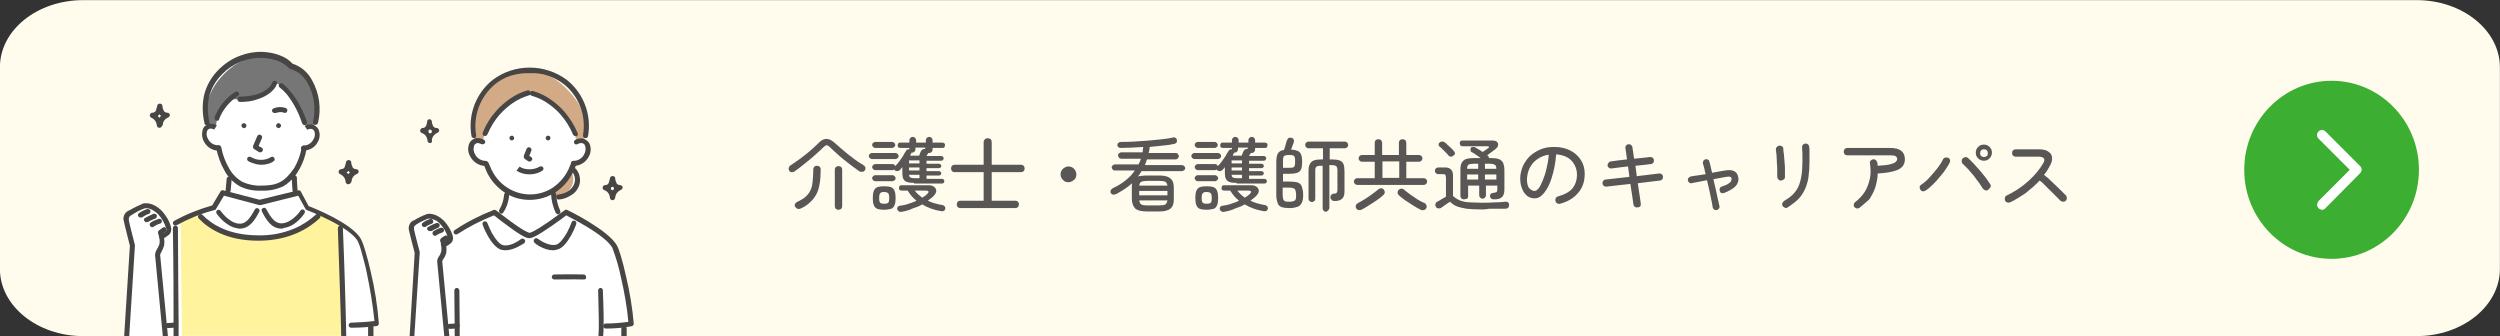 <?xml version="1.0" encoding="utf-8"?>
<!-- Generator: Adobe Illustrator 28.2.0, SVG Export Plug-In . SVG Version: 6.00 Build 0)  -->
<svg version="1.1" id="レイヤー_1" xmlns="http://www.w3.org/2000/svg" xmlns:xlink="http://www.w3.org/1999/xlink" x="0px"
	 y="0px" viewBox="0 0 744.1 100" style="enable-background:new 0 0 744.1 100;" xml:space="preserve">
<rect x="0" y="0" width="744.1" height="100" fill="#333333" stroke="none"/>
<style type="text/css">
	.st0{fill:#FFFCED;}
	.st1{enable-background:new    ;}
	.st2{fill:#595656;}
	.st3{fill:#3CAE32;}
	.st4{fill:#FFFFFF;}
	.st5{fill:#D2AA86;}
	.st6{fill:#474645;}
	.st7{fill:#767676;}
	.st8{fill:#FFF49D;}
</style>
<g transform="translate(1405.473 -4675.542)">
	<g transform="translate(0 -200.021)">
		<path class="st0" d="M-1380.7,4875.6h694.5c13.7,0,24.8,9,24.8,20v60c0,11-11.1,20-24.8,20h-694.5c-13.7,0-24.8-9-24.8-20v-60
			C-1405.5,4884.5-1394.4,4875.6-1380.7,4875.6z"/>
		<g class="st1">
			<path class="st2" d="M-1169,4926.6c-0.3,0.2-0.6,0.2-0.9,0.2s-0.6-0.2-0.7-0.5c-0.1-0.2-0.2-0.5-0.1-0.8c0.1-0.3,0.2-0.5,0.5-0.7
				c0.9-0.6,1.9-1.3,2.9-2c1-0.8,2-1.5,2.9-2.3c0.9-0.8,1.8-1.6,2.5-2.3c0.8-0.9,1.6-1.3,2.4-1.3c0.8,0,1.6,0.4,2.5,1.2
				c0.7,0.6,1.4,1.3,2.4,2.1c0.9,0.8,1.9,1.6,3,2.4c1,0.8,2.1,1.5,3.1,2.1c0.3,0.2,0.5,0.4,0.6,0.7c0.1,0.3,0,0.6-0.2,0.9
				c-0.2,0.3-0.4,0.4-0.8,0.4c-0.3,0-0.7,0-1-0.3c-0.7-0.5-1.4-1-2.2-1.6s-1.5-1.2-2.3-1.8c-0.8-0.6-1.5-1.3-2.2-1.9
				c-0.7-0.6-1.3-1.2-1.8-1.7c-0.4-0.4-0.7-0.6-1-0.6s-0.6,0.2-1,0.6c-0.7,0.7-1.6,1.5-2.6,2.4c-1,0.9-2,1.7-3,2.5
				S-1168.1,4926-1169,4926.6z M-1167.1,4937.6c-0.4,0.2-0.7,0.2-1,0.1c-0.3-0.1-0.5-0.3-0.7-0.6c-0.2-0.3-0.2-0.6,0-0.9
				c0.2-0.3,0.4-0.5,0.7-0.6c0.9-0.4,1.7-0.9,2.3-1.4c0.6-0.5,1.1-1.1,1.5-1.9s0.6-1.6,0.7-2.7s0.2-2.3,0.2-3.7
				c0-0.3,0.1-0.5,0.3-0.7c0.2-0.2,0.5-0.3,0.8-0.3s0.6,0.1,0.8,0.3c0.2,0.2,0.3,0.5,0.3,0.7c0,1.6-0.1,3.1-0.3,4.3
				c-0.2,1.2-0.5,2.3-1,3.2c-0.5,0.9-1.1,1.7-1.8,2.3C-1165.1,4936.5-1166,4937.1-1167.1,4937.6z M-1155.9,4938
				c-0.4,0-0.6-0.1-0.8-0.3c-0.2-0.2-0.3-0.5-0.3-0.8V4926c0-0.3,0.1-0.5,0.3-0.7c0.2-0.2,0.5-0.3,0.8-0.3c0.3,0,0.6,0.1,0.8,0.3
				c0.2,0.2,0.3,0.4,0.3,0.7v10.9c0,0.3-0.1,0.6-0.3,0.8C-1155.3,4937.9-1155.6,4938-1155.9,4938z"/>
			<path class="st2" d="M-1146,4922.9c-0.2,0-0.4-0.1-0.6-0.3c-0.2-0.2-0.3-0.4-0.3-0.6s0.1-0.4,0.3-0.6s0.4-0.3,0.6-0.3h7.1
				c0.2,0,0.4,0.1,0.6,0.3s0.3,0.4,0.3,0.6s-0.1,0.5-0.3,0.6c-0.2,0.2-0.4,0.3-0.6,0.3H-1146z M-1133.4,4930c-1,0-1.7-0.1-2.2-0.3
				c-0.5-0.2-0.8-0.5-1-0.9s-0.3-0.9-0.3-1.6v-1.9c-0.1,0.2-0.3,0.3-0.4,0.5c-0.1,0.2-0.3,0.3-0.4,0.4c-0.2,0.2-0.4,0.3-0.7,0.3
				c-0.3,0-0.5-0.1-0.7-0.2c-0.1-0.1-0.2-0.2-0.2-0.3c-0.2,0.1-0.3,0.2-0.5,0.2h-5.2c-0.2,0-0.4-0.1-0.6-0.3s-0.3-0.4-0.3-0.6
				s0.1-0.4,0.3-0.6s0.4-0.3,0.6-0.3h5.2c0.4,0,0.6,0.2,0.8,0.6c0.4-0.4,0.8-0.9,1.2-1.4c0.4-0.5,0.7-1.1,1.1-1.6
				c0.3-0.6,0.6-1.1,0.9-1.5c0.1-0.2,0.2-0.4,0.4-0.4c0.2-0.1,0.4-0.1,0.6-0.1v-0.4h-2.7c-0.2,0-0.4-0.1-0.6-0.2
				c-0.2-0.2-0.2-0.3-0.2-0.6c0-0.2,0.1-0.4,0.2-0.6c0.2-0.2,0.3-0.2,0.6-0.2h2.7v-0.7c0-0.3,0.1-0.5,0.3-0.7
				c0.2-0.2,0.4-0.3,0.7-0.3c0.3,0,0.5,0.1,0.7,0.3c0.2,0.2,0.3,0.4,0.3,0.7v0.7h2.9v-0.7c0-0.3,0.1-0.5,0.3-0.7
				c0.2-0.2,0.4-0.3,0.7-0.3c0.3,0,0.5,0.1,0.7,0.3c0.2,0.2,0.3,0.4,0.3,0.7v0.7h2.9c0.2,0,0.4,0.1,0.6,0.2c0.2,0.2,0.2,0.3,0.2,0.6
				c0,0.2-0.1,0.4-0.2,0.6c-0.2,0.2-0.3,0.2-0.6,0.2h-2.9v0.5c0,0.3-0.1,0.5-0.3,0.7s-0.4,0.3-0.7,0.3c-0.1,0-0.2,0-0.3,0l-0.1,0.2
				c0,0.1-0.1,0.2-0.2,0.3c-0.1,0.1-0.1,0.3-0.2,0.4h4.4c0.2,0,0.3,0.1,0.5,0.2c0.1,0.1,0.2,0.3,0.2,0.5c0,0.2-0.1,0.3-0.2,0.5
				c-0.1,0.1-0.3,0.2-0.5,0.2h-4.4v0.9h3.7c0.2,0,0.3,0.1,0.5,0.2c0.1,0.1,0.2,0.3,0.2,0.5c0,0.2-0.1,0.3-0.2,0.4
				c-0.1,0.1-0.3,0.2-0.5,0.2h-3.7v0.9h3.7c0.2,0,0.3,0.1,0.5,0.2c0.1,0.1,0.2,0.3,0.2,0.4c0,0.2-0.1,0.3-0.2,0.5
				c-0.1,0.1-0.3,0.2-0.5,0.2h-3.7v1h4.6c0.2,0,0.4,0.1,0.5,0.2c0.1,0.1,0.2,0.3,0.2,0.5c0,0.2-0.1,0.4-0.2,0.5
				c-0.1,0.1-0.3,0.2-0.5,0.2H-1133.4z M-1145,4929.5c-0.2,0-0.4-0.1-0.6-0.3s-0.3-0.4-0.3-0.6c0-0.2,0.1-0.4,0.3-0.6
				s0.4-0.3,0.6-0.3h5.2c0.2,0,0.4,0.1,0.6,0.3s0.3,0.4,0.3,0.6c0,0.2-0.1,0.5-0.3,0.6s-0.4,0.3-0.6,0.3H-1145z M-1145,4919.6
				c-0.2,0-0.4-0.1-0.6-0.3s-0.3-0.4-0.3-0.6s0.1-0.5,0.3-0.6c0.2-0.2,0.4-0.3,0.6-0.3h5.1c0.2,0,0.4,0.1,0.6,0.3
				c0.2,0.2,0.3,0.4,0.3,0.6s-0.1,0.5-0.3,0.6c-0.2,0.2-0.4,0.3-0.6,0.3H-1145z M-1142.3,4938c-0.9,0-1.6-0.1-2.1-0.3
				c-0.5-0.2-0.8-0.6-1-1.1c-0.2-0.5-0.3-1.2-0.3-2.1c0-0.9,0.1-1.6,0.3-2.1c0.2-0.5,0.5-0.9,1-1.1c0.5-0.2,1.2-0.3,2.1-0.3
				c0.9,0,1.6,0.1,2.1,0.3c0.5,0.2,0.8,0.6,1,1.1c0.2,0.5,0.3,1.2,0.3,2.1c0,0.9-0.1,1.6-0.3,2.1c-0.2,0.5-0.5,0.9-1,1.1
				C-1140.7,4937.8-1141.4,4938-1142.3,4938z M-1142.3,4936.2c0.6,0,1-0.1,1.2-0.3c0.2-0.2,0.3-0.7,0.3-1.4c0-0.7-0.1-1.2-0.3-1.4
				c-0.2-0.2-0.6-0.4-1.2-0.4c-0.6,0-1,0.1-1.2,0.4c-0.2,0.2-0.3,0.7-0.3,1.4c0,0.7,0.1,1.2,0.3,1.4
				C-1143.3,4936.1-1142.9,4936.2-1142.3,4936.2z M-1137.1,4938.6c-0.3,0.1-0.6,0-0.8-0.1c-0.2-0.1-0.4-0.3-0.5-0.6
				c-0.1-0.3,0-0.5,0.1-0.7s0.4-0.4,0.7-0.4c0.9-0.1,1.8-0.3,2.6-0.6s1.6-0.5,2.3-0.9c-1-0.8-1.9-1.8-2.6-3h-1.8
				c-0.2,0-0.4-0.1-0.6-0.2s-0.2-0.3-0.2-0.6c0-0.2,0.1-0.4,0.2-0.6s0.3-0.2,0.6-0.2h8c0.8,0,1.3,0.2,1.7,0.5
				c0.4,0.3,0.6,0.8,0.6,1.2s-0.3,1-0.8,1.5c-0.3,0.3-0.5,0.5-0.8,0.7c-0.3,0.2-0.6,0.5-0.9,0.7c1.2,0.6,2.6,1,4.3,1.3
				c0.3,0,0.5,0.2,0.7,0.4c0.2,0.2,0.2,0.5,0.2,0.7c-0.1,0.3-0.2,0.5-0.4,0.6c-0.2,0.1-0.5,0.2-0.9,0.1c-2-0.3-3.9-1-5.6-2
				c-0.8,0.5-1.8,0.9-2.8,1.2C-1134.8,4938.1-1135.9,4938.4-1137.1,4938.6z M-1134.9,4924.2h3.1v-0.9h-3.1V4924.2z M-1134.9,4926.3
				h3.1v-0.9h-3.1V4926.3z M-1133.4,4928.6h1.6v-1h-3.1c0,0.4,0.2,0.7,0.4,0.8C-1134.3,4928.5-1133.9,4928.6-1133.4,4928.6z
				 M-1134.6,4921.9h2.7c0.1-0.2,0.2-0.5,0.3-0.8c0.1-0.3,0.2-0.5,0.3-0.6c0.1-0.2,0.3-0.4,0.5-0.5c0.2-0.1,0.5-0.1,0.7-0.1v-0.4
				h-2.9v0.5c0,0.3-0.1,0.5-0.3,0.7s-0.4,0.3-0.7,0.3c-0.1,0-0.1,0-0.2,0c0,0.1,0,0.2-0.1,0.3c-0.1,0.1-0.1,0.2-0.2,0.3
				C-1134.4,4921.7-1134.5,4921.8-1134.6,4921.9z M-1131,4934.4c0.3-0.2,0.6-0.4,0.8-0.5c0.3-0.2,0.5-0.4,0.7-0.6
				c0.3-0.3,0.4-0.5,0.4-0.7c-0.1-0.2-0.3-0.3-0.8-0.3h-3.3c0.3,0.4,0.7,0.8,1,1.1C-1131.7,4933.8-1131.4,4934.1-1131,4934.4z"/>
			<path class="st2" d="M-1119.6,4937.5c-0.3,0-0.6-0.1-0.8-0.3c-0.2-0.2-0.3-0.5-0.3-0.8c0-0.3,0.1-0.6,0.3-0.8
				c0.2-0.2,0.5-0.3,0.8-0.3h6.9v-8.5h-8.6c-0.3,0-0.6-0.1-0.8-0.3c-0.2-0.2-0.3-0.5-0.3-0.8s0.1-0.6,0.3-0.8
				c0.2-0.2,0.5-0.3,0.8-0.3h8.6v-6.7c0-0.4,0.1-0.6,0.4-0.9c0.2-0.2,0.5-0.3,0.8-0.3c0.3,0,0.6,0.1,0.9,0.3
				c0.2,0.2,0.3,0.5,0.3,0.9v6.7h8.7c0.3,0,0.6,0.1,0.8,0.3c0.2,0.2,0.3,0.5,0.3,0.8s-0.1,0.6-0.3,0.8c-0.2,0.2-0.5,0.3-0.8,0.3
				h-8.7v8.5h7c0.3,0,0.6,0.1,0.8,0.3c0.2,0.2,0.3,0.5,0.3,0.8c0,0.3-0.1,0.5-0.3,0.8c-0.2,0.2-0.5,0.3-0.8,0.3H-1119.6z"/>
			<path class="st2" d="M-1087.5,4929.8c-0.6,0-1.2-0.2-1.6-0.7c-0.5-0.5-0.7-1-0.7-1.6c0-0.7,0.2-1.2,0.7-1.7
				c0.5-0.4,1-0.7,1.6-0.7c0.7,0,1.2,0.2,1.7,0.7c0.4,0.4,0.7,1,0.7,1.7c0,0.6-0.2,1.2-0.7,1.6
				C-1086.3,4929.5-1086.8,4929.8-1087.5,4929.8z"/>
			<path class="st2" d="M-1064.1,4938.5c-1.7,0-2.9-0.3-3.5-0.9s-1-1.6-1-3v-3.1c0-0.5,0-1,0.1-1.4c-1.3,1.2-2.9,2.2-4.7,3.2
				c-0.3,0.1-0.6,0.2-0.9,0.2c-0.3,0-0.5-0.2-0.7-0.4c-0.2-0.3-0.2-0.5-0.1-0.8c0.1-0.3,0.3-0.5,0.6-0.7c1.5-0.7,2.8-1.5,3.9-2.4
				c1.1-0.9,2-1.8,2.7-2.9h-6c-0.3,0-0.5-0.1-0.6-0.3s-0.3-0.4-0.3-0.6s0.1-0.5,0.3-0.6c0.2-0.2,0.4-0.3,0.6-0.3h7.1
				c0.1-0.3,0.2-0.5,0.4-0.8c0.1-0.3,0.2-0.6,0.3-0.9h-5.9c-0.3,0-0.5-0.1-0.6-0.3s-0.3-0.4-0.3-0.7s0.1-0.5,0.3-0.6
				s0.4-0.3,0.6-0.3h6.4c0-0.3,0.1-0.5,0.1-0.8c0-0.3,0.1-0.6,0.1-0.8c-1.1,0.1-2.3,0.1-3.4,0.2c-1.1,0-2.2,0.1-3.2,0.1
				c-0.3,0-0.6-0.1-0.8-0.2c-0.2-0.2-0.3-0.4-0.3-0.7c0-0.3,0.1-0.5,0.3-0.6c0.2-0.2,0.4-0.3,0.7-0.3c1.2,0,2.5,0,4-0.1
				c1.4-0.1,2.9-0.2,4.3-0.3c1.4-0.1,2.8-0.3,4-0.4s2.3-0.3,3.2-0.5c0.3-0.1,0.6-0.1,0.8,0.1c0.2,0.1,0.4,0.3,0.4,0.6
				c0.1,0.3,0,0.6-0.1,0.8c-0.1,0.2-0.4,0.3-0.7,0.4c-1,0.2-2.1,0.4-3.4,0.5s-2.6,0.3-3.9,0.4c0,0.3,0,0.6-0.1,0.9
				c0,0.3-0.1,0.6-0.2,0.9h8.1c0.3,0,0.5,0.1,0.6,0.3s0.3,0.4,0.3,0.6s-0.1,0.5-0.3,0.7s-0.4,0.3-0.6,0.3h-8.6
				c-0.1,0.3-0.2,0.6-0.3,0.9c-0.1,0.3-0.2,0.6-0.3,0.8h11c0.3,0,0.5,0.1,0.7,0.3c0.2,0.2,0.3,0.4,0.3,0.6s-0.1,0.5-0.3,0.6
				s-0.4,0.3-0.7,0.3h-12c-0.3,0.6-0.7,1.1-1.1,1.6c0.3-0.1,0.7-0.2,1.1-0.2c0.4,0,0.8-0.1,1.3-0.1h3.8c1.1,0,2,0.1,2.7,0.4
				c0.7,0.3,1.1,0.7,1.4,1.2c0.3,0.6,0.4,1.3,0.4,2.2v3.1c0,0.9-0.1,1.7-0.4,2.2c-0.3,0.6-0.8,1-1.4,1.2c-0.7,0.3-1.6,0.4-2.7,0.4
				H-1064.1z M-1066.4,4933.7h8.4v-1.3h-8.4V4933.7z M-1066.4,4930.8h8.4c-0.1-0.6-0.3-0.9-0.6-1.1s-0.9-0.3-1.7-0.3h-3.8
				c-0.8,0-1.3,0.1-1.7,0.3C-1066.1,4929.8-1066.3,4930.2-1066.4,4930.8z M-1064.1,4936.7h3.8c0.8,0,1.4-0.1,1.7-0.3
				s0.5-0.6,0.6-1.2h-8.4c0.1,0.6,0.3,1,0.6,1.2C-1065.4,4936.6-1064.9,4936.7-1064.1,4936.7z"/>
			<path class="st2" d="M-1050,4922.9c-0.2,0-0.4-0.1-0.6-0.3c-0.2-0.2-0.3-0.4-0.3-0.6s0.1-0.4,0.3-0.6s0.4-0.3,0.6-0.3h7.1
				c0.2,0,0.4,0.1,0.6,0.3s0.3,0.4,0.3,0.6s-0.1,0.5-0.3,0.6c-0.2,0.2-0.4,0.3-0.6,0.3H-1050z M-1037.4,4930c-1,0-1.7-0.1-2.2-0.3
				c-0.5-0.2-0.8-0.5-1-0.9s-0.3-0.9-0.3-1.6v-1.9c-0.1,0.2-0.3,0.3-0.4,0.5c-0.1,0.2-0.3,0.3-0.4,0.4c-0.2,0.2-0.4,0.3-0.7,0.3
				c-0.3,0-0.5-0.1-0.7-0.2c-0.1-0.1-0.2-0.2-0.2-0.3c-0.2,0.1-0.3,0.2-0.5,0.2h-5.2c-0.2,0-0.4-0.1-0.6-0.3s-0.3-0.4-0.3-0.6
				s0.1-0.4,0.3-0.6s0.4-0.3,0.6-0.3h5.2c0.4,0,0.6,0.2,0.8,0.6c0.4-0.4,0.8-0.9,1.2-1.4c0.4-0.5,0.7-1.1,1.1-1.6
				c0.3-0.6,0.6-1.1,0.9-1.5c0.1-0.2,0.2-0.4,0.4-0.4c0.2-0.1,0.4-0.1,0.6-0.1v-0.4h-2.7c-0.2,0-0.4-0.1-0.6-0.2
				c-0.2-0.2-0.2-0.3-0.2-0.6c0-0.2,0.1-0.4,0.2-0.6c0.2-0.2,0.3-0.2,0.6-0.2h2.7v-0.7c0-0.3,0.1-0.5,0.3-0.7
				c0.2-0.2,0.4-0.3,0.7-0.3c0.3,0,0.5,0.1,0.7,0.3c0.2,0.2,0.3,0.4,0.3,0.7v0.7h2.9v-0.7c0-0.3,0.1-0.5,0.3-0.7
				c0.2-0.2,0.4-0.3,0.7-0.3c0.3,0,0.5,0.1,0.7,0.3c0.2,0.2,0.3,0.4,0.3,0.7v0.7h2.9c0.2,0,0.4,0.1,0.6,0.2c0.2,0.2,0.2,0.3,0.2,0.6
				c0,0.2-0.1,0.4-0.2,0.6c-0.2,0.2-0.3,0.2-0.6,0.2h-2.9v0.5c0,0.3-0.1,0.5-0.3,0.7s-0.4,0.3-0.7,0.3c-0.1,0-0.2,0-0.3,0l-0.1,0.2
				c0,0.1-0.1,0.2-0.2,0.3c-0.1,0.1-0.1,0.3-0.2,0.4h4.4c0.2,0,0.3,0.1,0.5,0.2c0.1,0.1,0.2,0.3,0.2,0.5c0,0.2-0.1,0.3-0.2,0.5
				c-0.1,0.1-0.3,0.2-0.5,0.2h-4.4v0.9h3.7c0.2,0,0.3,0.1,0.5,0.2c0.1,0.1,0.2,0.3,0.2,0.5c0,0.2-0.1,0.3-0.2,0.4
				c-0.1,0.1-0.3,0.2-0.5,0.2h-3.7v0.9h3.7c0.2,0,0.3,0.1,0.5,0.2c0.1,0.1,0.2,0.3,0.2,0.4c0,0.2-0.1,0.3-0.2,0.5
				c-0.1,0.1-0.3,0.2-0.5,0.2h-3.7v1h4.6c0.2,0,0.4,0.1,0.5,0.2c0.1,0.1,0.2,0.3,0.2,0.5c0,0.2-0.1,0.4-0.2,0.5
				c-0.1,0.1-0.3,0.2-0.5,0.2H-1037.4z M-1049,4929.5c-0.2,0-0.4-0.1-0.6-0.3s-0.3-0.4-0.3-0.6c0-0.2,0.1-0.4,0.3-0.6
				s0.4-0.3,0.6-0.3h5.2c0.2,0,0.4,0.1,0.6,0.3s0.3,0.4,0.3,0.6c0,0.2-0.1,0.5-0.3,0.6s-0.4,0.3-0.6,0.3H-1049z M-1049,4919.6
				c-0.2,0-0.4-0.1-0.6-0.3s-0.3-0.4-0.3-0.6s0.1-0.5,0.3-0.6c0.2-0.2,0.4-0.3,0.6-0.3h5.1c0.2,0,0.4,0.1,0.6,0.3
				c0.2,0.2,0.3,0.4,0.3,0.6s-0.1,0.5-0.3,0.6c-0.2,0.2-0.4,0.3-0.6,0.3H-1049z M-1046.3,4938c-0.9,0-1.6-0.1-2.1-0.3
				c-0.5-0.2-0.8-0.6-1-1.1c-0.2-0.5-0.3-1.2-0.3-2.1c0-0.9,0.1-1.6,0.3-2.1c0.2-0.5,0.5-0.9,1-1.1c0.5-0.2,1.2-0.3,2.1-0.3
				c0.9,0,1.6,0.1,2.1,0.3c0.5,0.2,0.8,0.6,1,1.1c0.2,0.5,0.3,1.2,0.3,2.1c0,0.9-0.1,1.6-0.3,2.1c-0.2,0.5-0.5,0.9-1,1.1
				C-1044.7,4937.8-1045.4,4938-1046.3,4938z M-1046.3,4936.2c0.6,0,1-0.1,1.2-0.3c0.2-0.2,0.3-0.7,0.3-1.4c0-0.7-0.1-1.2-0.3-1.4
				c-0.2-0.2-0.6-0.4-1.2-0.4c-0.6,0-1,0.1-1.2,0.4c-0.2,0.2-0.3,0.7-0.3,1.4c0,0.7,0.1,1.2,0.3,1.4
				C-1047.3,4936.1-1046.9,4936.2-1046.3,4936.2z M-1041.1,4938.6c-0.3,0.1-0.6,0-0.8-0.1c-0.2-0.1-0.4-0.3-0.5-0.6
				c-0.1-0.3,0-0.5,0.1-0.7s0.4-0.4,0.7-0.4c0.9-0.1,1.8-0.3,2.6-0.6s1.6-0.5,2.3-0.9c-1-0.8-1.9-1.8-2.6-3h-1.8
				c-0.2,0-0.4-0.1-0.6-0.2s-0.2-0.3-0.2-0.6c0-0.2,0.1-0.4,0.2-0.6s0.3-0.2,0.6-0.2h8c0.8,0,1.3,0.2,1.7,0.5
				c0.4,0.3,0.6,0.8,0.6,1.2s-0.3,1-0.8,1.5c-0.3,0.3-0.5,0.5-0.8,0.7c-0.3,0.2-0.6,0.5-0.9,0.7c1.2,0.6,2.6,1,4.3,1.3
				c0.3,0,0.5,0.2,0.7,0.4c0.2,0.2,0.2,0.5,0.2,0.7c-0.1,0.3-0.2,0.5-0.4,0.6c-0.2,0.1-0.5,0.2-0.9,0.1c-2-0.3-3.9-1-5.6-2
				c-0.8,0.5-1.8,0.9-2.8,1.2C-1038.8,4938.1-1039.9,4938.4-1041.1,4938.6z M-1038.9,4924.2h3.1v-0.9h-3.1V4924.2z M-1038.9,4926.3
				h3.1v-0.9h-3.1V4926.3z M-1037.4,4928.6h1.6v-1h-3.1c0,0.4,0.2,0.7,0.4,0.8C-1038.3,4928.5-1037.9,4928.6-1037.4,4928.6z
				 M-1038.6,4921.9h2.7c0.1-0.2,0.2-0.5,0.3-0.8c0.1-0.3,0.2-0.5,0.3-0.6c0.1-0.2,0.3-0.4,0.5-0.5c0.2-0.1,0.5-0.1,0.7-0.1v-0.4
				h-2.9v0.5c0,0.3-0.1,0.5-0.3,0.7s-0.4,0.3-0.7,0.3c-0.1,0-0.1,0-0.2,0c0,0.1,0,0.2-0.1,0.3c-0.1,0.1-0.1,0.2-0.2,0.3
				C-1038.4,4921.7-1038.5,4921.8-1038.6,4921.9z M-1035,4934.4c0.3-0.2,0.6-0.4,0.8-0.5c0.3-0.2,0.5-0.4,0.7-0.6
				c0.3-0.3,0.4-0.5,0.4-0.7c-0.1-0.2-0.3-0.3-0.8-0.3h-3.3c0.3,0.4,0.7,0.8,1,1.1C-1035.7,4933.8-1035.4,4934.1-1035,4934.4z"/>
			<path class="st2" d="M-1021.6,4937.5c-1,0-1.8-0.1-2.4-0.3c-0.6-0.2-1-0.6-1.2-1.2c-0.2-0.6-0.4-1.3-0.4-2.3v-10
				c0-1.1,0.2-2,0.5-2.5c0.3-0.5,0.9-0.9,1.8-1c0.1-0.3,0.2-0.6,0.3-0.9c0.1-0.4,0.2-0.7,0.3-1.1c0.1-0.4,0.2-0.7,0.3-0.9
				c0.1-0.3,0.3-0.5,0.5-0.7c0.3-0.1,0.6-0.1,0.9,0c0.3,0.1,0.5,0.3,0.6,0.5c0.1,0.2,0.1,0.5,0,0.8c-0.1,0.3-0.2,0.7-0.4,1.1
				c-0.1,0.4-0.3,0.8-0.4,1.1c0.9,0,1.5,0.2,2,0.4c0.5,0.2,0.8,0.6,1,1.1c0.2,0.5,0.3,1.2,0.3,2.1c0,1-0.1,1.7-0.3,2.2
				s-0.6,0.9-1.2,1.1c-0.6,0.2-1.4,0.3-2.4,0.3h-1.8v2.3h1.9c1.1,0,1.9,0.1,2.5,0.3c0.6,0.2,1,0.6,1.2,1.2s0.4,1.4,0.4,2.4
				c0,1-0.1,1.8-0.4,2.4s-0.7,1-1.2,1.2C-1019.8,4937.3-1020.6,4937.5-1021.6,4937.5z M-1023.6,4925.5h1.8c0.5,0,0.9,0,1.2-0.1
				s0.4-0.3,0.5-0.6c0.1-0.3,0.1-0.7,0.1-1.2c0-0.5,0-0.9-0.1-1.2c-0.1-0.3-0.3-0.5-0.5-0.6c-0.3-0.1-0.7-0.1-1.2-0.1
				c-0.8,0-1.2,0.1-1.5,0.3c-0.2,0.2-0.3,0.7-0.3,1.5V4925.5z M-1021.6,4935.6c0.5,0,1-0.1,1.2-0.2c0.3-0.1,0.5-0.3,0.6-0.6
				c0.1-0.3,0.1-0.7,0.1-1.3s-0.1-1-0.2-1.3c-0.1-0.3-0.3-0.5-0.6-0.6c-0.3-0.1-0.7-0.2-1.3-0.2h-1.9v2.2c0,0.6,0.1,1,0.2,1.3
				c0.1,0.3,0.3,0.5,0.6,0.6S-1022.2,4935.6-1021.6,4935.6z M-1010.8,4938.6c-0.3,0-0.5-0.1-0.7-0.3c-0.2-0.2-0.3-0.4-0.3-0.7v-12.7
				h-0.2c-0.6,0-1,0-1.3,0.1c-0.3,0.1-0.5,0.3-0.6,0.5c-0.1,0.3-0.1,0.6-0.1,1.1v8.1c0,0.3-0.1,0.6-0.3,0.7
				c-0.2,0.2-0.4,0.3-0.7,0.3c-0.3,0-0.5-0.1-0.7-0.3c-0.2-0.2-0.3-0.4-0.3-0.7v-8.1c0-1,0.1-1.7,0.4-2.2c0.2-0.5,0.7-0.9,1.2-1.1
				c0.6-0.2,1.4-0.3,2.5-0.3h0.2v-3.3h-4.3c-0.3,0-0.5-0.1-0.7-0.3s-0.3-0.4-0.3-0.7s0.1-0.5,0.3-0.7s0.4-0.3,0.7-0.3h10.8
				c0.3,0,0.5,0.1,0.7,0.3s0.3,0.4,0.3,0.7s-0.1,0.5-0.3,0.7s-0.4,0.3-0.7,0.3h-4.5v3.3h0.4c1.1,0,1.9,0.1,2.5,0.3
				c0.6,0.2,1,0.6,1.2,1.1c0.2,0.5,0.3,1.3,0.3,2.2v5.9c0,1-0.2,1.8-0.7,2.2c-0.5,0.5-1.3,0.7-2.3,0.7c-0.3,0-0.6-0.1-0.8-0.3
				s-0.3-0.4-0.4-0.7c0-0.3,0.1-0.5,0.2-0.8c0.2-0.2,0.4-0.3,0.7-0.4c0.6,0,0.9-0.1,1-0.3c0.1-0.1,0.2-0.4,0.2-0.9v-5.6
				c0-0.7-0.1-1.2-0.4-1.4c-0.2-0.2-0.8-0.3-1.6-0.3h-0.4v12.7c0,0.3-0.1,0.5-0.3,0.7S-1010.6,4938.6-1010.8,4938.6z"/>
			<path class="st2" d="M-1001.5,4930.6c-0.3,0-0.5-0.1-0.7-0.3c-0.2-0.2-0.3-0.4-0.3-0.7c0-0.3,0.1-0.5,0.3-0.7s0.4-0.3,0.7-0.3
				h5.2v-4.9h-3.8c-0.3,0-0.5-0.1-0.7-0.3c-0.2-0.2-0.3-0.4-0.3-0.7c0-0.3,0.1-0.5,0.3-0.7c0.2-0.2,0.4-0.3,0.7-0.3h3.8v-3.6
				c0-0.4,0.1-0.6,0.3-0.8c0.2-0.2,0.5-0.3,0.8-0.3c0.3,0,0.6,0.1,0.8,0.3c0.2,0.2,0.3,0.5,0.3,0.8v3.6h5v-3.6
				c0-0.4,0.1-0.6,0.3-0.8c0.2-0.2,0.5-0.3,0.8-0.3s0.6,0.1,0.8,0.3c0.2,0.2,0.3,0.5,0.3,0.8v3.6h3.8c0.3,0,0.5,0.1,0.7,0.3
				s0.3,0.4,0.3,0.7c0,0.3-0.1,0.5-0.3,0.7c-0.2,0.2-0.4,0.3-0.7,0.3h-3.8v4.9h5.2c0.3,0,0.5,0.1,0.7,0.3s0.3,0.4,0.3,0.7
				c0,0.3-0.1,0.5-0.3,0.7c-0.2,0.2-0.4,0.3-0.7,0.3H-1001.5z M-1000.1,4937.9c-0.3,0.2-0.6,0.2-0.9,0.2c-0.3,0-0.6-0.2-0.8-0.5
				c-0.2-0.3-0.2-0.6-0.1-0.9c0.1-0.3,0.3-0.5,0.6-0.7c0.6-0.3,1.3-0.7,2.1-1.2c0.8-0.5,1.5-1,2.2-1.5c0.7-0.5,1.3-1,1.8-1.4
				c0.2-0.2,0.5-0.3,0.8-0.3c0.3,0,0.6,0.1,0.8,0.4c0.2,0.3,0.3,0.5,0.3,0.8s-0.2,0.5-0.4,0.8c-0.5,0.5-1.2,1-1.9,1.5
				c-0.7,0.5-1.5,1-2.3,1.5C-998.8,4937.2-999.5,4937.6-1000.1,4937.9z M-994,4928.5h5v-4.9h-5V4928.5z M-982.8,4937.9
				c-0.6-0.3-1.3-0.7-2.1-1.2c-0.8-0.5-1.5-1-2.3-1.5c-0.7-0.5-1.4-1-1.9-1.5c-0.2-0.2-0.4-0.5-0.4-0.8s0.1-0.6,0.3-0.8
				c0.2-0.2,0.4-0.3,0.8-0.4c0.3,0,0.6,0.1,0.8,0.3c0.5,0.4,1.1,0.9,1.8,1.4s1.5,1,2.2,1.5c0.8,0.5,1.4,0.8,2.1,1.1
				c0.3,0.1,0.5,0.4,0.6,0.7c0.1,0.3,0.1,0.6-0.1,0.9c-0.2,0.3-0.5,0.5-0.8,0.5C-982.2,4938.2-982.5,4938.1-982.8,4937.9z"/>
			<path class="st2" d="M-964.7,4937.9c-1.6,0-3-0.1-4.2-0.2c-1.1-0.2-2.1-0.4-2.9-0.7c-0.8-0.3-1.5-0.8-2.1-1.4
				c-0.3,0.2-0.6,0.4-0.9,0.6c-0.4,0.3-0.7,0.5-1,0.7c-0.3,0.2-0.6,0.4-0.7,0.5c-0.3,0.2-0.5,0.2-0.9,0.2c-0.3-0.1-0.6-0.2-0.7-0.5
				c-0.2-0.3-0.2-0.6-0.1-0.9c0.1-0.3,0.2-0.5,0.5-0.6c0.3-0.1,0.7-0.4,1.2-0.7c0.5-0.3,1-0.6,1.4-0.8v-5.6c0-0.4-0.1-0.7-0.2-0.9
				c-0.1-0.2-0.4-0.2-0.8-0.2h-1.3c-0.3,0-0.5-0.1-0.7-0.3c-0.2-0.2-0.3-0.4-0.3-0.7s0.1-0.5,0.3-0.7c0.2-0.2,0.4-0.3,0.7-0.3h2
				c0.8,0,1.4,0.2,1.8,0.6c0.4,0.4,0.6,1,0.6,1.8v6.1c0.4,0.4,0.9,0.7,1.4,1c0.5,0.3,1,0.5,1.6,0.6c0.6,0.2,1.4,0.3,2.2,0.3
				s1.9,0.1,3.2,0.1c1.4,0,2.7,0,4-0.1c1.3,0,2.3-0.1,3.1-0.2c0.4,0,0.7,0,0.9,0.2c0.2,0.2,0.3,0.4,0.3,0.8c0,0.3-0.1,0.6-0.3,0.8
				c-0.2,0.2-0.5,0.3-0.9,0.3c-0.6,0-1.3,0-2.2,0c-0.8,0-1.7,0-2.6,0C-963.2,4937.9-964,4937.9-964.7,4937.9z M-972.9,4921.9
				c-0.2,0.2-0.4,0.3-0.7,0.3s-0.5-0.1-0.7-0.3c-0.2-0.3-0.5-0.6-0.8-0.9s-0.7-0.7-1-1c-0.3-0.3-0.6-0.6-0.9-0.8
				c-0.2-0.2-0.3-0.4-0.3-0.6s0.1-0.5,0.3-0.6c0.2-0.2,0.4-0.3,0.7-0.3s0.5,0,0.8,0.2c0.3,0.2,0.6,0.5,0.9,0.8
				c0.4,0.3,0.7,0.7,1.1,1c0.3,0.3,0.6,0.6,0.8,0.9c0.2,0.2,0.3,0.5,0.3,0.8C-972.5,4921.4-972.6,4921.7-972.9,4921.9z
				 M-969.8,4934.9c-0.3,0-0.5-0.1-0.7-0.3c-0.2-0.2-0.3-0.4-0.3-0.7v-7.7c0-1,0.1-1.7,0.4-2.2c0.3-0.5,0.7-0.9,1.3-1.1
				c0.6-0.2,1.4-0.3,2.4-0.3h1.9c-0.4-0.3-0.9-0.7-1.4-1c-0.5-0.4-0.9-0.6-1.3-0.8c-0.2-0.1-0.3-0.3-0.3-0.6c0-0.2,0-0.4,0.1-0.6
				c0.1-0.2,0.3-0.3,0.6-0.3s0.5,0,0.7,0.1c0.3,0.2,0.6,0.4,1,0.6s0.8,0.5,1.2,0.8c0.3-0.2,0.6-0.4,0.9-0.6s0.6-0.4,0.8-0.6
				c0.2-0.1,0.3-0.2,0.2-0.3c0-0.1-0.1-0.2-0.4-0.2h-7.5c-0.3,0-0.5-0.1-0.6-0.3s-0.2-0.4-0.2-0.6s0.1-0.4,0.2-0.6s0.3-0.2,0.6-0.2
				h9c0.6,0,1,0.1,1.3,0.4c0.3,0.3,0.4,0.6,0.3,1c0,0.4-0.3,0.7-0.6,1c-0.4,0.3-0.8,0.7-1.3,1c-0.5,0.3-0.9,0.7-1.3,1l0.1,0.1
				c0.3,0.2,0.4,0.4,0.4,0.7h0.5c1,0,1.8,0.1,2.4,0.3c0.6,0.2,1,0.6,1.3,1.1c0.2,0.5,0.4,1.3,0.4,2.2v5.7c0,1.1-0.2,1.8-0.7,2.3
				s-1.2,0.7-2.4,0.7c-0.4,0-0.6-0.1-0.8-0.2s-0.3-0.4-0.4-0.7c0-0.3,0.1-0.6,0.2-0.7c0.2-0.2,0.4-0.3,0.7-0.3
				c0.6-0.1,1-0.2,1.1-0.3s0.2-0.4,0.2-0.9v-1h-3.4v2.9c0,0.3-0.1,0.5-0.3,0.7s-0.4,0.3-0.7,0.3s-0.5-0.1-0.7-0.3s-0.3-0.4-0.3-0.7
				v-2.9h-3.3v3.2c0,0.3-0.1,0.6-0.3,0.7C-969.3,4934.8-969.6,4934.9-969.8,4934.9z M-968.8,4925.8h3.3v-1.5h-1.3
				c-0.8,0-1.3,0.1-1.6,0.3C-968.6,4924.7-968.8,4925.1-968.8,4925.8z M-968.8,4929h3.3v-1.5h-3.3V4929z M-963.5,4925.8h3.4
				c0-0.7-0.2-1.1-0.5-1.2c-0.3-0.2-0.8-0.3-1.6-0.3h-1.3V4925.8z M-963.5,4929h3.4v-1.5h-3.4V4929z"/>
			<path class="st2" d="M-941.1,4936.2c-0.3,0.1-0.6,0-0.9-0.1c-0.3-0.2-0.4-0.4-0.5-0.7c-0.1-0.3,0-0.6,0.1-0.9
				c0.2-0.3,0.4-0.4,0.7-0.5c1.8-0.5,3.2-1.2,4.2-2.3c0.9-1.1,1.4-2.5,1.4-4.2c0-1.1-0.3-2.1-0.8-3c-0.5-0.9-1.2-1.6-2.1-2.1
				c-0.9-0.5-2-0.8-3.3-0.9c-0.2,2.7-0.7,5-1.3,6.9c-0.6,2-1.4,3.5-2.3,4.6s-1.8,1.6-2.8,1.6c-0.8,0-1.5-0.2-2.2-0.7
				c-0.6-0.5-1.2-1.2-1.5-2.1c-0.4-0.9-0.6-1.9-0.6-3.1c0-1.3,0.3-2.5,0.8-3.7c0.5-1.1,1.2-2.1,2.1-3c0.9-0.8,2-1.5,3.2-2
				s2.5-0.7,4-0.7c1.7,0,3.3,0.3,4.7,1c1.4,0.7,2.4,1.6,3.2,2.8c0.8,1.2,1.2,2.6,1.2,4.2c0,2.2-0.6,4.1-1.9,5.6
				C-937.1,4934.6-938.9,4935.6-941.1,4936.2z M-948.7,4932.4c0.4,0,0.8-0.3,1.2-0.8c0.4-0.5,0.8-1.3,1.2-2.3c0.4-1,0.8-2.1,1.1-3.4
				c0.3-1.3,0.6-2.7,0.7-4.3c-1.4,0.2-2.5,0.7-3.5,1.4c-1,0.7-1.7,1.6-2.2,2.6s-0.7,2.1-0.8,3.2c0,1.2,0.2,2.1,0.6,2.7
				C-949.8,4932.1-949.3,4932.4-948.7,4932.4z"/>
			<path class="st2" d="M-918.1,4937.3c-0.3,0-0.6,0-0.8-0.2c-0.2-0.2-0.4-0.4-0.4-0.7c-0.1-0.7-0.2-1.4-0.3-2.1
				c-0.1-0.7-0.2-1.4-0.3-2s-0.2-1.3-0.3-2l-7.1,0.8c-0.3,0-0.6,0-0.8-0.2c-0.2-0.2-0.4-0.4-0.4-0.7c0-0.3,0-0.6,0.2-0.8
				c0.2-0.2,0.4-0.4,0.7-0.4l7.1-0.8l-0.4-3.1c-1,0.1-1.9,0.2-2.6,0.3s-1.5,0.2-2.3,0.3c-0.3,0-0.6,0-0.8-0.2
				c-0.2-0.2-0.4-0.4-0.4-0.7c0-0.3,0.1-0.6,0.3-0.8c0.2-0.2,0.4-0.4,0.7-0.4c0.8-0.1,1.5-0.2,2.2-0.3c0.7-0.1,1.6-0.2,2.6-0.3
				c-0.1-0.8-0.2-1.5-0.3-2.1c-0.1-0.6-0.1-1-0.2-1.2c0-0.3,0-0.6,0.2-0.8c0.2-0.2,0.4-0.4,0.7-0.4c0.3,0,0.6,0,0.8,0.2
				s0.4,0.4,0.4,0.7c0,0.2,0.1,0.7,0.2,1.3s0.2,1.3,0.3,2.1c1.1-0.1,2.1-0.2,3-0.3c0.9-0.1,1.5-0.2,1.7-0.2c0.3,0,0.6,0,0.8,0.2
				c0.2,0.2,0.4,0.4,0.4,0.7c0,0.3,0,0.6-0.2,0.8c-0.2,0.2-0.4,0.4-0.7,0.4c-0.3,0-0.8,0.1-1.7,0.2c-0.9,0.1-1.8,0.2-2.9,0.3
				l0.4,3.1l6.6-0.8c0.3,0,0.6,0,0.8,0.2c0.2,0.2,0.4,0.4,0.4,0.7c0,0.3,0,0.6-0.2,0.8c-0.2,0.2-0.4,0.4-0.7,0.4l-6.6,0.8
				c0.1,0.7,0.2,1.4,0.3,2c0.1,0.6,0.2,1.3,0.3,2c0.1,0.7,0.2,1.4,0.3,2.1c0,0.3,0,0.6-0.2,0.8S-917.8,4937.3-918.1,4937.3z"/>
			<path class="st2" d="M-894.6,4938.1c-0.3,0-0.5,0-0.7-0.2c-0.2-0.2-0.4-0.4-0.4-0.6c-0.1-0.6-0.2-1.3-0.4-2.2
				c-0.2-0.9-0.4-1.8-0.6-2.9c-0.2-1-0.5-2-0.7-3c-0.9,0.2-1.8,0.3-2.6,0.5c-0.8,0.1-1.5,0.3-2,0.4c-0.3,0-0.5,0-0.7-0.2
				c-0.2-0.2-0.4-0.4-0.4-0.7c0-0.3,0-0.5,0.2-0.7c0.2-0.2,0.4-0.3,0.6-0.4c0.4-0.1,1.1-0.2,1.9-0.3c0.8-0.1,1.7-0.3,2.6-0.4
				c-0.2-0.6-0.3-1.2-0.4-1.7c-0.1-0.5-0.3-1-0.4-1.4c-0.1-0.3,0-0.5,0.1-0.8s0.3-0.4,0.6-0.5c0.3-0.1,0.5-0.1,0.8,0.1
				c0.2,0.1,0.4,0.3,0.4,0.6c0.1,0.4,0.3,0.9,0.4,1.5s0.3,1.2,0.4,1.8c0.7-0.1,1.4-0.3,2.1-0.4c0.7-0.1,1.3-0.2,1.8-0.3
				c2.3-0.4,3.6,0.3,3.9,2c0.2,1-0.1,1.9-0.8,2.7c-0.7,0.7-1.9,1.4-3.4,2c-0.3,0.1-0.5,0.1-0.8,0s-0.4-0.3-0.5-0.6
				c-0.1-0.3-0.1-0.5,0-0.8s0.3-0.4,0.6-0.5c0.9-0.3,1.6-0.6,2-0.9c0.4-0.3,0.7-0.5,0.8-0.8c0.1-0.2,0.1-0.5,0.1-0.7
				c0-0.3-0.2-0.4-0.4-0.5s-0.6-0.1-1.2,0c-1.1,0.2-2.3,0.4-3.8,0.7c0.2,1,0.5,2,0.7,3c0.2,1,0.4,2,0.6,2.8c0.2,0.9,0.4,1.6,0.5,2.2
				c0.1,0.3,0,0.5-0.1,0.7C-894.1,4937.9-894.3,4938.1-894.6,4938.1z"/>
			<path class="st2" d="M-875.5,4929.3c-0.3,0-0.6-0.2-0.7-0.4c-0.2-0.2-0.3-0.5-0.3-0.8c0-0.4,0-1,0-1.7c0-0.7,0-1.5-0.1-2.3
				c0-0.8-0.1-1.6-0.1-2.3c-0.1-0.7-0.1-1.2-0.2-1.6c0-0.3,0-0.6,0.2-0.8s0.4-0.4,0.7-0.5c0.3,0,0.6,0,0.9,0.2s0.4,0.4,0.4,0.7
				c0,0.4,0.1,1.1,0.2,1.8c0.1,0.8,0.1,1.6,0.2,2.4s0.1,1.6,0.1,2.4c0,0.7,0,1.3,0,1.8c0,0.4-0.1,0.6-0.4,0.8
				C-874.9,4929.2-875.1,4929.3-875.5,4929.3z M-873.4,4937.3c-0.3,0.2-0.5,0.2-0.8,0.1s-0.5-0.3-0.7-0.5c-0.1-0.3-0.2-0.6-0.1-0.8
				c0.1-0.3,0.3-0.5,0.5-0.7c1-0.6,1.9-1.2,2.6-1.9c0.7-0.7,1.3-1.5,1.7-2.4s0.7-2,0.9-3.2c0.2-1.2,0.3-2.7,0.3-4.3
				c0-0.7,0-1.4,0-2.2c0-0.7-0.1-1.4-0.1-1.9c0-0.3,0-0.6,0.2-0.8c0.2-0.2,0.4-0.4,0.7-0.4c0.3,0,0.6,0,0.8,0.2s0.4,0.4,0.4,0.7
				c0.1,0.4,0.1,0.8,0.1,1.3c0,0.5,0,1,0,1.5s0,0.9,0,1.3c0,0.1,0,0.2,0,0.3c0,1.8-0.1,3.3-0.3,4.7c-0.2,1.4-0.6,2.6-1.1,3.7
				s-1.2,2.1-2,2.9C-871.1,4935.7-872.2,4936.5-873.4,4937.3z"/>
			<path class="st2" d="M-852,4937.4c-0.2,0.2-0.5,0.2-0.8,0.2c-0.3,0-0.5-0.2-0.7-0.4c-0.2-0.2-0.3-0.5-0.2-0.8
				c0-0.3,0.2-0.5,0.4-0.7c1.2-0.9,2.1-1.9,2.9-3.1c0.7-1.2,1.2-2.5,1.5-4s0.2-2.9,0-4.4c-0.1-0.3,0-0.6,0.2-0.8
				c0.2-0.2,0.4-0.4,0.7-0.4c0.3-0.1,0.6,0,0.8,0.2s0.4,0.4,0.5,0.7l0.1,1c1.5-0.1,2.7-0.2,3.6-0.4c0.8-0.2,1.4-0.4,1.7-0.7
				c0.3-0.3,0.5-0.5,0.5-0.8c0-0.4-0.1-0.7-0.4-0.9c-0.2-0.2-0.8-0.3-1.6-0.3h-12.8c-0.3,0-0.6-0.1-0.8-0.3
				c-0.2-0.2-0.3-0.5-0.3-0.8c0-0.3,0.1-0.6,0.3-0.8c0.2-0.2,0.5-0.3,0.8-0.3h12.8c2.8,0,4.3,1.1,4.3,3.4c0,0.9-0.3,1.7-0.9,2.3
				c-0.6,0.6-1.5,1-2.7,1.3c-1.2,0.3-2.7,0.5-4.5,0.6c0,1.4-0.3,2.7-0.7,4.1c-0.4,1.3-1.1,2.5-1.8,3.6
				C-850,4935.7-851,4936.6-852,4937.4z"/>
			<path class="st2" d="M-832.4,4932.3c-0.3,0.2-0.5,0.2-0.8,0.2c-0.3,0-0.5-0.2-0.7-0.5c-0.2-0.3-0.2-0.5-0.2-0.8s0.2-0.5,0.5-0.7
				c0.9-0.6,1.7-1.3,2.5-2.2c0.8-0.9,1.6-1.8,2.3-2.7s1.2-1.7,1.6-2.5c0.1-0.3,0.3-0.5,0.6-0.6s0.6-0.1,0.9,0
				c0.3,0.1,0.5,0.3,0.6,0.6c0.1,0.3,0.1,0.6-0.1,0.9c-0.3,0.6-0.7,1.3-1.2,2c-0.5,0.8-1.1,1.5-1.8,2.3c-0.6,0.8-1.3,1.5-2,2.2
				C-831,4931.3-831.7,4931.9-832.4,4932.3z M-813.8,4932.1c-0.3,0.2-0.5,0.2-0.8,0.1s-0.5-0.3-0.7-0.5c-0.3-0.5-0.7-1.1-1.1-1.7
				c-0.5-0.6-1-1.3-1.5-2c-0.6-0.7-1.1-1.3-1.7-2c-0.6-0.6-1.2-1.2-1.7-1.7c-0.2-0.2-0.3-0.5-0.3-0.8c0-0.3,0.1-0.6,0.3-0.8
				c0.2-0.2,0.5-0.3,0.8-0.4c0.3,0,0.6,0.1,0.8,0.3c0.6,0.5,1.1,1.1,1.8,1.8c0.6,0.7,1.2,1.3,1.8,2c0.6,0.7,1.1,1.4,1.7,2.1
				c0.5,0.7,0.9,1.3,1.3,1.9c0.2,0.3,0.2,0.5,0.1,0.8C-813.4,4931.8-813.6,4932-813.8,4932.1z M-815,4923.4c-0.6,0-1.2-0.2-1.7-0.7
				c-0.5-0.5-0.7-1-0.7-1.7c0-0.7,0.2-1.2,0.7-1.7c0.5-0.5,1-0.7,1.7-0.7c0.7,0,1.2,0.2,1.7,0.7s0.7,1,0.7,1.7
				c0,0.6-0.2,1.2-0.7,1.7S-814.3,4923.4-815,4923.4z M-815,4922.3c0.3,0,0.6-0.1,0.9-0.3c0.2-0.2,0.3-0.5,0.3-0.8
				c0-0.3-0.1-0.6-0.3-0.9c-0.2-0.2-0.5-0.3-0.9-0.3c-0.3,0-0.6,0.1-0.8,0.3c-0.2,0.2-0.3,0.5-0.3,0.9c0,0.3,0.1,0.6,0.3,0.8
				C-815.6,4922.1-815.3,4922.3-815,4922.3z"/>
			<path class="st2" d="M-807.2,4935.8c-0.3,0.1-0.6,0.1-0.9,0s-0.5-0.3-0.6-0.6c-0.1-0.3-0.1-0.6,0-0.9c0.1-0.3,0.3-0.5,0.6-0.6
				c2.3-1.1,4.4-2.5,6.3-4.2c1.9-1.7,3.4-3.5,4.5-5.4c0.7-1.2,0.2-1.9-1.4-1.9h-6.8c-0.3,0-0.6-0.1-0.8-0.3
				c-0.2-0.2-0.3-0.5-0.3-0.8c0-0.3,0.1-0.6,0.3-0.8c0.2-0.2,0.5-0.3,0.8-0.3h6.8c1.3,0,2.3,0.2,2.9,0.7c0.7,0.4,1.1,1.1,1.1,1.8
				c0.1,0.8-0.2,1.7-0.8,2.7c-0.2,0.4-0.5,0.8-0.7,1.2c-0.3,0.4-0.5,0.8-0.9,1.2c0.8,0.6,1.6,1.3,2.4,2.1c0.8,0.8,1.6,1.5,2.3,2.2
				s1.3,1.3,1.8,1.8c0.2,0.2,0.3,0.5,0.3,0.8s-0.1,0.6-0.3,0.8c-0.2,0.2-0.5,0.3-0.8,0.3s-0.6-0.1-0.8-0.3c-0.3-0.3-0.7-0.7-1.2-1.2
				c-0.5-0.5-1-1-1.6-1.6c-0.6-0.6-1.2-1.1-1.7-1.7c-0.6-0.6-1.1-1.1-1.7-1.5c-1.2,1.3-2.6,2.5-4.1,3.7
				C-804,4934-805.5,4935-807.2,4935.8z"/>
		</g>
		<g transform="translate(150 151.805)">
			<ellipse class="st3" cx="-861.5" cy="4774.3" rx="26" ry="26.5"/>
			<path class="st4" d="M-864.3,4786.2c-0.8,0-1.5-0.7-1.5-1.5c0-0.4,0.2-0.8,0.4-1.1l9.3-9.3l-9.3-9.3c-0.6-0.6-0.6-1.5,0-2.1
				c0.6-0.6,1.5-0.6,2.1,0l10.3,10.3c0.6,0.6,0.6,1.5,0,2.1l-10.3,10.4C-863.5,4786-863.9,4786.2-864.3,4786.2z"/>
		</g>
	</g>
	<g transform="translate(505.456 5160.934)">
		<path class="st4" d="M-1739.1-431.5c-0.3,3-3.6,5.1-7.4,4.8s-6.7-3-6.4-6s3.6-5.1,7.4-4.8S-1738.9-434.5-1739.1-431.5"/>
		<path class="st5" d="M-1740.3-431.6c-0.3,3-3.3,5.2-6.8,4.8s-6.1-3-5.9-6s3.3-5.2,6.8-4.8S-1740-434.6-1740.3-431.6"/>
		<path class="st4" d="M-1746.1-428.8c-0.1,7.4,4.4,10.2,4.4,10.2l-11.5,10.2l-12.1-10.5c3.5-2,5.5-5.9,5.2-9.9L-1746.1-428.8z"/>
		<path class="st4" d="M-1753.3-426.7c5.7,0,10.8-3.6,12.8-9c0,0,3.5-8.1,0.8-14.9c-2.4-6.1-6.8-10.4-13.7-10.8
			c-6.8,0.4-11.3,4.6-13.7,10.8c-2.6,6.8,0.8,14.9,0.8,14.9C-1764.1-430.3-1759-426.7-1753.3-426.7"/>
		<path class="st4" d="M-1766.4-436.8c-4-0.2-4.9-4.3-4.1-5.7c1.2-1.9,3.2-0.7,3.2-0.7l1.4,0.5l0.4,6L-1766.4-436.8z"/>
		<path class="st6" d="M-1757.9-444.3c0,0.4-0.3,0.7-0.7,0.7c-0.4,0-0.7-0.3-0.7-0.7c0-0.4,0.3-0.7,0.7-0.7
			C-1758.3-445.1-1757.9-444.7-1757.9-444.3C-1757.9-444.3-1757.9-444.3-1757.9-444.3"/>
		<path class="st6" d="M-1747.1-444.3c0,0.4-0.3,0.7-0.7,0.7c-0.4,0-0.7-0.3-0.7-0.7c0-0.4,0.3-0.7,0.7-0.7
			C-1747.4-445.1-1747.1-444.7-1747.1-444.3C-1747.1-444.3-1747.1-444.3-1747.1-444.3"/>
		<path class="st6" d="M-1753.3-437.3c-0.1,0-0.3,0-0.4-0.1l-0.9-0.6c-0.4-0.2-0.5-0.7-0.4-1.1l0.8-2c0.2-0.4,0.6-0.6,1-0.4
			c0.4,0.2,0.6,0.6,0.4,1l-0.6,1.5l0.5,0.3c0.4,0.2,0.5,0.7,0.3,1C-1752.8-437.5-1753.1-437.3-1753.3-437.3L-1753.3-437.3z"/>
		<path class="st4" d="M-1740.2-436.8c4-0.2,4.9-4.3,4.1-5.7c-1.2-1.9-3.2-0.7-3.2-0.7l-1.4,0.5l-0.4,6L-1740.2-436.8z"/>
		<path class="st6" d="M-1753.3-425.9c-2.6,0-5.1-0.7-7.3-2.1c-2.7-1.8-4.8-4.3-5.9-7.3c0-0.1-0.2-0.4-0.4-1c-0.1-0.4,0.1-0.8,0.4-1
			c0.4-0.1,0.8,0.1,1,0.4c0.2,0.6,0.4,0.9,0.4,0.9l0,0c1,2.7,2.9,5.1,5.4,6.6c4,2.5,9.1,2.5,13.1,0c2.4-1.6,4.3-3.9,5.3-6.6l0,0
			c0,0,0.2-0.4,0.4-1c0.1-0.4,0.6-0.6,1-0.5c0.4,0.1,0.6,0.6,0.5,1c0,0,0,0,0,0c-0.2,0.6-0.4,1-0.4,1.1c-1.2,3-3.2,5.6-5.9,7.3
			C-1748.1-426.6-1750.7-425.9-1753.3-425.9z"/>
		<path class="st6" d="M-1761.7-421.8c-0.4,0-0.7-0.3-0.7-0.8c0-0.1,0-0.3,0.1-0.4c0.8-1.3,1.3-2.9,1.4-4.4c0-0.4,0.4-0.7,0.8-0.7
			c0.4,0,0.7,0.4,0.7,0.8c-0.1,1.8-0.7,3.6-1.7,5.1C-1761.2-421.9-1761.5-421.8-1761.7-421.8z"/>
		<path class="st6" d="M-1744.8-421.6c-0.3,0-0.5-0.2-0.7-0.4c-0.8-1.7-1.3-3.6-1.4-5.5c0-0.4,0.3-0.8,0.7-0.8
			c0.4,0,0.8,0.3,0.8,0.7c0.1,1.7,0.5,3.4,1.2,4.9c0.2,0.4,0,0.8-0.3,1C-1744.5-421.6-1744.6-421.6-1744.8-421.6L-1744.8-421.6z"/>
		<path class="st6" d="M-1744.7-426c-0.4,0-0.7-0.3-0.7-0.8c0-0.4,0.3-0.7,0.7-0.7c2.7-0.3,4.7-2,4.9-4.1c0.1-0.9-0.2-1.9-0.8-2.6
			c-0.2-0.3-0.2-0.8,0.2-1s0.8-0.2,1,0.2c0.8,1,1.2,2.3,1.1,3.6c-0.1,1.4-0.9,2.8-2,3.7C-1741.6-426.8-1743-426.1-1744.7-426
			C-1744.6-426-1744.6-426-1744.7-426z"/>
		<path class="st4" d="M-1753.8-457.7c-5.9,1.9-10.6,6.3-12.8,12.1l-0.7,2.4c-0.7-0.4-1.5-0.5-2.3-0.2c-1.1-4-0.7-8.4,1.2-12.1
			c4.6-8.3,15-11.4,23.3-6.8c2.9,1.6,5.2,3.9,6.8,6.8c1.9,3.8,2.3,8.1,1.2,12.1c-0.8-0.3-1.6-0.2-2.3,0.2l-0.4-2.4
			c-2.2-5.7-6.9-10.2-12.8-12.1L-1753.8-457.7z"/>
		<path class="st5" d="M-1753.8-457.7c-5.9,1.9-10.6,6.3-12.8,12.1l-0.7,2.4c-0.7-0.4-1.5-0.5-2.3-0.2c-1.1-4-0.7-8.4,1.2-12.1
			c2.8-5.7,8.7-9.2,15.1-8.9c0,0,7.2-0.6,14.1,9.1c2.3,3.5,3.1,7.8,2.1,11.9c-0.8-0.3-1.6-0.2-2.3,0.2l-0.4-2.4
			c-2.2-5.7-6.9-10.2-12.8-12.1L-1753.8-457.7z"/>
		<path class="st6" d="M-1766.4-436L-1766.4-436c-1.9,0-3.6-1.1-4.5-2.7c-0.8-1.3-0.9-2.8-0.3-4.1c0.5-1,1.6-1.6,2.8-1.5
			c0.5,0.1,1,0.2,1.5,0.5c0.4,0.2,0.5,0.7,0.3,1s-0.7,0.5-1,0.3l0,0c-0.3-0.1-0.6-0.2-0.9-0.3c-0.5-0.1-1.1,0.2-1.3,0.7
			c-0.3,0.9-0.2,1.9,0.3,2.7c0.6,1.2,1.9,1.9,3.2,1.9c0.4,0,0.7,0.4,0.7,0.8S-1766-436-1766.4-436L-1766.4-436z"/>
		<path class="st6" d="M-1740.2-436c-0.4,0-0.8-0.3-0.8-0.7s0.3-0.8,0.7-0.8c1.3,0,2.6-0.7,3.2-1.9c0.5-0.8,0.6-1.8,0.3-2.7
			c-0.2-0.5-0.8-0.8-1.3-0.7c-0.3,0-0.6,0.1-0.9,0.3c-0.4,0.2-0.8,0.1-1-0.2s-0.1-0.8,0.2-1c0,0,0,0,0,0c0.5-0.3,1-0.4,1.5-0.5
			c1.1-0.1,2.2,0.5,2.8,1.5c0.6,1.3,0.5,2.9-0.3,4.1C-1736.6-437.1-1738.3-436-1740.2-436L-1740.2-436z"/>
		<path class="st6" d="M-1766.6-444.9c-0.4,0-0.7-0.3-0.7-0.8c0-0.1,0-0.2,0.1-0.3c0.9-2.3,2.2-4.4,3.9-6.3c1.3-1.5,2.7-2.7,4.3-3.8
			c1.6-1.1,3.3-1.9,5.1-2.4c0.4-0.1,0.8,0.2,0.9,0.6c0.1,0.4-0.1,0.8-0.5,0.9l0,0c-1.7,0.5-3.2,1.2-4.7,2.2c-1.5,1-2.8,2.2-4,3.5
			c-1.5,1.7-2.7,3.7-3.6,5.8C-1766-445.1-1766.3-444.9-1766.6-444.9z"/>
		<path class="st6" d="M-1739.7-444.9c-0.3,0-0.6-0.2-0.7-0.5c-0.9-2.1-2.1-4.1-3.6-5.8c-1.2-1.4-2.5-2.5-4-3.5
			c-1.4-1-3-1.7-4.7-2.2c-0.4-0.1-0.6-0.5-0.5-0.9c0.1-0.4,0.5-0.6,0.9-0.5c1.8,0.5,3.5,1.3,5.1,2.4c1.6,1.1,3.1,2.4,4.3,3.8
			c1.6,1.9,2.9,4,3.9,6.3c0.2,0.4,0,0.8-0.4,1C-1739.5-444.9-1739.6-444.9-1739.7-444.9L-1739.7-444.9z"/>
		<path class="st6" d="M-1769.9-444.3c-0.4,0-0.7-0.3-0.7-0.6c-1.1-6.3,1.3-12.7,6.3-16.7c6.5-4.9,15.5-4.9,22.1,0
			c5,4,7.4,10.4,6.3,16.7c-0.1,0.4-0.4,0.7-0.9,0.6c-0.4-0.1-0.7-0.4-0.6-0.9l0,0c1-5.7-1.2-11.6-5.8-15.2c-1.4-1.1-3-1.9-4.7-2.5
			c-1.7-0.6-3.6-0.8-5.4-0.7c0,0-0.1,0-0.1,0c-1.8-0.1-3.6,0.2-5.4,0.7c-1.7,0.5-3.3,1.4-4.7,2.5c-4.5,3.7-6.7,9.5-5.7,15.3
			c0.1,0.4-0.2,0.8-0.6,0.9C-1769.8-444.3-1769.8-444.3-1769.9-444.3L-1769.9-444.3z"/>
		<path class="st4" d="M-1725.2-389.3v3.8l-10-0.1l0.1-4.2L-1725.2-389.3z"/>
		<path class="st6" d="M-1725.2-384.7c-0.4,0-0.7-0.3-0.8-0.7v-2.2c0-0.4,0.3-0.8,0.8-0.8c0.4,0,0.8,0.3,0.8,0.8v2.2
			C-1724.4-385.1-1724.8-384.7-1725.2-384.7z"/>
		<path class="st4" d="M-1780.7-389.3v3.8l10-0.1l-0.1-4.2L-1780.7-389.3z"/>
		<path class="st4" d="M-1742.5-422.1c0,0-9,6.9-10.9,6.9s-10.4-6.9-10.4-6.9s-12.2,4.4-15.8,10.1c-1.9,2.9-3,13.1-4,23.5
			c2.9,0.4,5.8,0.4,8.7,0.1c0,1.6,0,2.7,0,2.9l42.7,0c0.1-0.6,0.1-1.6,0.1-2.8c3,0,6-0.2,8.9-0.6c-0.6-8.6-3.8-21.1-5-23.1
			C-1730.7-416.3-1742.5-422.1-1742.5-422.1"/>
		<path class="st6" d="M-1732-384.8c-0.4,0-0.8-0.3-0.8-0.8c0,0,0,0,0-0.1c0.2-1.8,0.1-6.5-0.1-13.2c0-0.4,0.3-0.8,0.7-0.8h0h0
			c0.4,0,0.7,0.3,0.7,0.7c0.2,4.8,0.4,11,0.1,13.4C-1731.3-385.1-1731.7-384.8-1732-384.8z"/>
		<path class="st6" d="M-1774.8-384.8L-1774.8-384.8c-0.4,0-0.8-0.4-0.8-0.8c0-0.2,0-1.6,0-3.3c0-2.4-0.1-6.1-0.1-10
			c0-0.4,0.3-0.8,0.7-0.8l0,0h0c0.4,0,0.7,0.3,0.8,0.7c0,3.9,0.1,7.5,0.1,10c0,2.2,0,3.2,0,3.4
			C-1774-385.1-1774.4-384.8-1774.8-384.8z"/>
		<path class="st6" d="M-1737.1-402.2L-1737.1-402.2c-2.7-0.1-8.7,0-8.8,0h0c-0.4,0-0.8-0.3-0.8-0.7s0.3-0.8,0.7-0.8
			c0.2,0,6.1-0.1,8.8,0c0.4,0,0.7,0.3,0.7,0.8C-1736.3-402.6-1736.7-402.2-1737.1-402.2L-1737.1-402.2z"/>
		<path class="st6" d="M-1730.6-387.6c-0.4,0-0.8-0.3-0.8-0.7c0-0.4,0.3-0.8,0.7-0.8c2.3,0,4.5-0.2,6.8-0.5
			c-0.4-4.4-1.2-8.9-2.2-13.2c-0.6-3-1.5-6-2.6-8.9c-1-1.7-3.7-3.9-7.9-6.4c-2.5-1.5-4.9-2.7-5.8-3.2c-0.7,0.6-2.5,1.9-4.4,3.2
			c-4.6,3.2-5.9,3.6-6.6,3.6s-2-0.4-6.3-3.6c-1.8-1.3-3.5-2.6-4.2-3.2c-3.8,1.5-7.5,3.4-10.9,5.6c-0.3,0.2-0.8,0.1-1-0.2
			c-0.2-0.3-0.2-0.8,0.2-1c3.6-2.4,7.5-4.4,11.6-6c0.2-0.1,0.5,0,0.7,0.1c0,0,2.2,1.7,4.5,3.4c4.4,3.2,5.4,3.3,5.5,3.3
			c0.2,0,1.2-0.2,5.7-3.3c2.4-1.7,4.7-3.4,4.7-3.4c0.2-0.2,0.5-0.2,0.8-0.1c0.5,0.2,12,5.9,14.7,10.4c0.7,1.1,1.8,4.8,2.8,9.3
			c1.1,4.7,1.9,9.4,2.3,14.1c0,0.4-0.2,0.7-0.6,0.8C-1725.4-387.8-1728-387.6-1730.6-387.6L-1730.6-387.6z"/>
		<path class="st6" d="M-1760.5-410.9c-0.5,0-1-0.1-1.4-0.2c-1.3-0.5-2.6-1.9-3.9-4.2c-0.6-1.1-1.1-2.1-1.5-3.3
			c-0.1-0.4,0.1-0.8,0.5-0.9c0.4-0.1,0.7,0.1,0.9,0.4l0,0c0.4,1.1,0.9,2.1,1.4,3.1c1.1,1.9,2.2,3.2,3.1,3.5c1.9,0.7,4.6-1,5.5-1.7
			c0.3-0.3,0.8-0.2,1.1,0.1s0.2,0.8-0.1,1.1l0,0C-1755.2-412.9-1757.8-410.9-1760.5-410.9z"/>
		<path class="st6" d="M-1746.4-410.9c-2.6,0-5.3-2-5.4-2.2c-0.3-0.3-0.4-0.7-0.1-1.1s0.7-0.4,1.1-0.1c0.9,0.7,3.6,2.3,5.5,1.7
			c0.9-0.3,2-1.6,3.1-3.5c0.5-1,1-2,1.4-3.1c0.1-0.4,0.5-0.6,0.9-0.5c0.4,0.1,0.6,0.5,0.5,0.9c0,0,0,0.1,0,0.1
			c-0.4,1.1-0.9,2.2-1.5,3.3c-1.3,2.3-2.6,3.8-3.9,4.2C-1745.4-411-1745.9-410.9-1746.4-410.9z"/>
		<path class="st4" d="M-1777.9-385.5l-2.1-22.1c0-0.7,0.9-1.6,1.2-2.8c0.1-0.7,0.1-1.5-0.1-2.2c0.4-0.2,2.5-1.2,2-2.4
			c-0.5-1.6-1.4-3-2.5-4.3c-1.7-1.6-3.2-2-4.4-1.8c-1.3,0.5-2.5,1.1-3.7,1.8c-0.9,0.4-1.4,1.4-1.1,2.3c0.3,1.5,1.7,6.8,1.7,6.8
			l-1.6,24.8L-1777.9-385.5z"/>
		<path class="st6" d="M-1784.6-417.8c-0.4,0-0.8-0.3-0.8-0.7c0-0.2,0.1-0.5,0.3-0.6c0.7-0.5,1.4-0.9,2.2-1.1
			c0.4-0.1,0.8,0.1,0.9,0.5c0.1,0.4-0.1,0.8-0.4,0.9c-0.6,0.2-1.3,0.5-1.8,0.9C-1784.3-417.9-1784.5-417.8-1784.6-417.8z"/>
		<path class="st6" d="M-1783-416.6c-0.4,0-0.8-0.3-0.8-0.7c0-0.3,0.1-0.5,0.4-0.6c0.7-0.4,1.5-0.8,2.3-1.1c0.4-0.1,0.8,0,1,0.4
			c0.1,0.4,0,0.8-0.4,1c-0.7,0.3-1.4,0.6-2,1C-1782.7-416.7-1782.8-416.6-1783-416.6z"/>
		<path class="st6" d="M-1781.4-415.2c-0.4,0-0.8-0.3-0.8-0.8c0-0.2,0.1-0.5,0.3-0.6c0.7-0.4,1.4-0.8,2.2-1c0.4-0.1,0.8,0.1,0.9,0.5
			c0.1,0.4-0.1,0.8-0.5,0.9c-0.6,0.2-1.2,0.5-1.7,0.8C-1781.1-415.2-1781.3-415.2-1781.4-415.2z"/>
		<path class="st6" d="M-1778.8-411.9c-0.3,0-0.6-0.2-0.7-0.5l-0.4-1.2c-0.1-0.3,0-0.7,0.3-0.9c0,0,0.5-0.4,1-0.7
			c0.3-0.2,0.8-0.1,1,0.2c0.2,0.3,0.1,0.8-0.2,1l-0.6,0.4l0.2,0.6c0.1,0.4-0.1,0.8-0.5,1C-1778.7-411.9-1778.8-411.9-1778.8-411.9
			L-1778.8-411.9z"/>
		<path class="st6" d="M-1788.3-384.6L-1788.3-384.6c-0.5,0-0.8-0.4-0.7-0.8c0,0,0,0,0,0l1.5-24.7c-0.2-0.8-1.4-5.3-1.7-6.7
			c-0.3-1.1,0.2-2.4,1.2-2.9l0.2-0.1c0,0,0,0,0.1,0c1.2-0.8,2.6-1.4,3.9-1.9c1.1-0.2,2.9,0,5,2c1.2,1.3,2.1,2.8,2.6,4.4
			c0,0,0,0.1,0,0.1c0.3,0.9,0,1.9-0.8,2.4c-0.3,0.3-0.7,0.5-1.1,0.7c0.1,0.7,0.1,1.3,0,2c-0.2,0.6-0.4,1.2-0.8,1.7
			c-0.2,0.3-0.3,0.5-0.4,0.8l2.1,22.1c0,0.4-0.3,0.8-0.7,0.8c-0.4,0-0.8-0.3-0.8-0.7l-2.1-22.1c0,0,0,0,0,0c0-0.6,0.2-1.2,0.6-1.7
			c0.3-0.4,0.5-0.9,0.6-1.4c0.1-0.6,0.1-1.3-0.1-1.9c-0.1-0.3,0.1-0.7,0.4-0.8l0.1,0c0.4-0.2,0.8-0.4,1.2-0.7
			c0.3-0.3,0.4-0.5,0.4-0.7c0,0,0-0.1-0.1-0.2c-0.4-1.4-1.2-2.8-2.2-3.8c-0.9-1.1-2.3-1.7-3.7-1.6c-1.2,0.5-2.3,1-3.4,1.7l-0.1,0.1
			c-0.5,0.4-0.7,0.5-0.6,1.4c0.3,1.5,1.7,6.7,1.7,6.7c0,0.1,0,0.2,0,0.2l-1.6,24.8C-1787.5-384.9-1787.9-384.6-1788.3-384.6z"/>
		<path class="st6" d="M-1753.3-433.5c-1.4,0-2.7-0.3-3.9-1.1l0.9-1.2l0,0c0.9,0.6,1.9,0.8,3,0.8c1.1,0,2.1-0.3,3-0.8
			c0.3-0.2,0.8-0.1,1,0.2c0.2,0.3,0.2,0.8-0.2,1C-1750.5-433.9-1751.9-433.5-1753.3-433.5z"/>
		<path class="st6" d="M-1777.1-387.5c-0.4,0-0.8-0.3-0.8-0.7s0.3-0.8,0.7-0.8l0,0c0.8,0,1.5-0.1,2.3-0.2c0.4,0,0.8,0.3,0.8,0.7
			c0,0.4-0.3,0.8-0.7,0.8C-1775.5-387.6-1776.3-387.5-1777.1-387.5L-1777.1-387.5z"/>
		<path class="st4" d="M-1728.6-426.6c0.1-1.3,0.9-2.4,2.1-2.9c-2,0-2.1-2.6-2.1-2.6s-0.1,2.6-2.1,2.6
			C-1729.5-429-1728.7-427.9-1728.6-426.6"/>
		<path class="st6" d="M-1728.6-425.8c-0.4,0-0.8-0.3-0.8-0.8c-0.1-1-0.7-1.9-1.7-2.2c-0.4-0.2-0.6-0.6-0.4-1
			c0.1-0.3,0.4-0.5,0.7-0.5c0.5,0,1-0.3,1.1-0.8c0.1-0.3,0.2-0.7,0.3-1.1c0-0.4,0.3-0.8,0.8-0.8s0.8,0.3,0.8,0.8
			c0,0.4,0.1,0.7,0.3,1.1c0.1,0.5,0.6,0.8,1.1,0.8c0.4,0,0.8,0.3,0.8,0.7c0,0.3-0.2,0.6-0.5,0.7c-0.9,0.4-1.6,1.2-1.7,2.2
			C-1727.8-426.2-1728.2-425.8-1728.6-425.8z M-1729.1-429.3c0,0.3,0.2,0.5,0.4,0.5c0.3,0,0.5-0.2,0.5-0.4c0,0,0-0.1,0-0.1
			c0-0.3-0.2-0.5-0.5-0.5C-1728.8-429.8-1729.1-429.6-1729.1-429.3C-1729.1-429.3-1729.1-429.3-1729.1-429.3z"/>
		<path class="st4" d="M-1782.9-443.6c0.1-1.3,0.9-2.4,2.1-2.9c-2,0-2.1-2.6-2.1-2.6s-0.1,2.6-2.1,2.6
			C-1783.9-446-1783-444.9-1782.9-443.6"/>
		<path class="st6" d="M-1782.9-442.8c-0.4,0-0.8-0.3-0.8-0.8c-0.1-1-0.7-1.9-1.7-2.2c-0.4-0.2-0.6-0.6-0.4-1
			c0.1-0.3,0.4-0.5,0.7-0.5c0.3,0,0.8-0.1,1.1-0.9c0.1-0.3,0.2-0.7,0.2-1c0-0.4,0.3-0.7,0.7-0.7l0,0c0.4,0,0.7,0.3,0.7,0.7
			c0,0.4,0.1,0.7,0.3,1.1c0.1,0.5,0.6,0.8,1.1,0.8c0.4,0,0.8,0.3,0.8,0.7c0,0.3-0.2,0.6-0.5,0.7c-0.9,0.4-1.6,1.2-1.7,2.2
			C-1782.2-443.2-1782.5-442.8-1782.9-442.8z M-1783.4-446.3c0,0.3,0.1,0.5,0.4,0.6c0.3,0,0.5-0.1,0.6-0.4c0-0.1,0-0.1,0-0.2
			c0-0.3-0.2-0.5-0.5-0.5C-1783.2-446.9-1783.4-446.7-1783.4-446.3C-1783.4-446.4-1783.4-446.3-1783.4-446.3z"/>
	</g>
	<g transform="translate(420.685 5156.186)">
		<path class="st4" d="M-1759.4-418c1-1.9,1.5-11.3,1.5-11.3l19.2-0.6c0,0,0.2,9.3,1.2,11.2l-11,12.9L-1759.4-418z"/>
		<path class="st4" d="M-1748.4-424.6c5.1,0,7.5-1.4,10.3-5.6c2.7-4.1,3.2-12.3,3.2-12.3s2.3-18.3-13.5-18.3s-13.5,18.3-13.5,18.3
			s0.6,8.1,3.2,12.3C-1756.2-425.9-1753.4-424.6-1748.4-424.6"/>
		<path class="st4" d="M-1761.1-436.6c-3.8-0.2-4.7-4.1-3.9-5.4c0.7-1,2-1.3,3.1-0.7c0,0,0,0,0,0l1.3,0.5l0.4,5.7L-1761.1-436.6z"/>
		<path class="st4" d="M-1735.8-436.6c3.8-0.2,4.7-4.1,3.9-5.4c-0.7-1-2-1.3-3.1-0.7c0,0,0,0,0,0l-1.3,0.5l-0.4,5.7L-1735.8-436.6z"
			/>
		<path class="st6" d="M-1744-443.3c0,0.4,0.3,0.7,0.7,0.8c0.4,0,0.7-0.3,0.8-0.7c0-0.4-0.3-0.7-0.7-0.8c0,0,0,0,0,0
			C-1743.6-444-1743.9-443.7-1744-443.3"/>
		<path class="st6" d="M-1754.3-443.3c0,0.4,0.3,0.7,0.7,0.8s0.7-0.3,0.8-0.7c0-0.4-0.3-0.7-0.7-0.8c0,0,0,0,0,0
			C-1753.9-444-1754.3-443.7-1754.3-443.3"/>
		<path class="st6" d="M-1748.7-435.3c-0.1,0-0.3,0-0.4-0.1l-1.3-0.8c-0.4-0.2-0.6-0.7-0.4-1.1l1.2-2.8c0.2-0.4,0.6-0.6,1-0.4
			c0.4,0.2,0.6,0.6,0.4,1l-1,2.3l0.9,0.5c0.4,0.2,0.5,0.7,0.3,1C-1748.2-435.5-1748.4-435.3-1748.7-435.3L-1748.7-435.3z"/>
		<path class="st6" d="M-1748.4-431.6c-0.5,0-1.1-0.1-1.6-0.2c-0.8-0.2-1.6-0.5-2.3-0.9c-0.3-0.2-0.4-0.7-0.2-1
			c0.2-0.3,0.7-0.4,1-0.2l0,0c0.6,0.3,1.2,0.6,1.8,0.7c1.4,0.3,3,0.1,4.2-0.7c0.4-0.2,0.8-0.1,1,0.3s0.1,0.8-0.3,1
			C-1745.8-431.9-1747.1-431.6-1748.4-431.6z"/>
		<path class="st6" d="M-1748.4-423.9c-2.2,0.1-4.4-0.3-6.4-1.3c-1.9-1.1-3.5-2.7-4.5-4.6c-1.2-2.1-2-4.3-2.5-6.7
			c-0.1-0.4,0.2-0.8,0.6-0.9c0.4-0.1,0.8,0.2,0.9,0.6c0,0,0,0,0,0c0.4,2.2,1.2,4.3,2.3,6.2c0.9,1.7,2.3,3.1,4,4.1
			c1.8,0.8,3.7,1.2,5.7,1.1c4.8,0,6.9-1.2,9.7-5.2c1.1-1.9,1.9-4,2.2-6.1c0.1-0.4,0.5-0.7,0.9-0.6c0.4,0.1,0.7,0.5,0.6,0.9
			c0,0,0,0,0,0c-0.4,2.4-1.2,4.6-2.5,6.7c-1.1,1.9-2.7,3.5-4.6,4.6C-1744.1-424.2-1746.2-423.8-1748.4-423.9z"/>
		<path class="st6" d="M-1738.4-423.3c-0.4,0-0.7-0.3-0.7-0.7c-0.1-1.1-0.2-2.8-0.2-3.7c0-0.4,0.3-0.8,0.7-0.8s0.8,0.3,0.8,0.7
			c0,0.8,0.1,2.5,0.2,3.6C-1737.6-423.7-1737.9-423.3-1738.4-423.3L-1738.4-423.3z"/>
		<path class="st6" d="M-1758.3-423.2C-1758.3-423.2-1758.4-423.2-1758.3-423.2c-0.5,0-0.8-0.4-0.7-0.8c0.1-1.2,0.2-2.6,0.3-3.4
			c0-0.4,0.4-0.7,0.8-0.7s0.7,0.4,0.7,0.8l0,0c-0.1,0.8-0.2,2.2-0.3,3.4C-1757.6-423.5-1757.9-423.2-1758.3-423.2z"/>
		<path class="st6" d="M-1744.4-447c-0.4,0-0.8-0.3-0.8-0.7c0-0.3,0.2-0.6,0.5-0.7c1.2-0.5,2.4-0.5,3.6-0.1c0.4,0.2,0.6,0.6,0.4,1
			c-0.1,0.4-0.6,0.6-0.9,0.4c-0.8-0.3-1.7-0.2-2.5,0.1C-1744.2-447.1-1744.3-447-1744.4-447z"/>
		<path class="st4" d="M-1739.6-461.1c-3.5-4-13.8-5.5-21,1.7c-5.3,5.3-5,11.5-3.7,16.6c0.7-0.3,1.6-0.3,2.3,0.1l0.5-2.8
			c0.8-2.2,2.1-4.1,3.9-5.6l2.9,0c8.8,0,10.3-4.8,10.3-4.8l1.9,0.5c0,0,4.2,3.1,7,11.1l0.6,1.5c0.7-0.4,1.5-0.4,2.2-0.2
			C-1730.1-449.6-1733.2-459.4-1739.6-461.1"/>
		<path class="st7" d="M-1739.6-461.1c-3.5-4-12.5-4.9-19.7,2.3c-5.3,5.3-6.3,10.9-5,16c0.7-0.3,1.6-0.3,2.3,0.1l0.5-2.8
			c0.8-2.2,2.1-4.1,3.9-5.6l2.9,0c8.8,0,10.3-4.8,10.3-4.8l1.9,0.5c0,0,4.2,3.1,7,11.1l0.6,1.5c0.7-0.4,1.5-0.4,2.2-0.2
			C-1730.1-449.6-1733.2-459.4-1739.6-461.1"/>
		<path class="st6" d="M-1735.8-435.8c-0.4,0-0.8-0.3-0.8-0.7c0-0.4,0.3-0.8,0.7-0.8c1.3,0,2.4-0.7,3-1.8c0.5-0.7,0.6-1.7,0.3-2.5
			c-0.2-0.5-0.7-0.7-1.2-0.7c-0.3,0-0.6,0.1-0.9,0.3l-0.4-0.6l-0.4-0.6c0.4-0.2,0.9-0.4,1.4-0.4c1.1-0.1,2.1,0.4,2.7,1.4
			c0.6,1.3,0.5,2.8-0.3,4C-1732.4-436.8-1734-435.9-1735.8-435.8L-1735.8-435.8z"/>
		<path class="st6" d="M-1735.5-443.4c-0.3,0-0.6-0.2-0.7-0.5c-1-3-2.4-5.8-4.3-8.3c-0.7-0.9-1.5-1.7-2.4-2.4
			c-0.3-0.2-0.4-0.7-0.2-1c0.2-0.3,0.7-0.4,1-0.2c0.2,0.1,4.5,3.3,7.3,11.4c0.1,0.4-0.1,0.8-0.5,1
			C-1735.4-443.5-1735.5-443.4-1735.5-443.4L-1735.5-443.4z"/>
		<path class="st6" d="M-1754.7-450.3c-0.4,0-0.8-0.3-0.8-0.8s0.3-0.8,0.8-0.8c2.4,0,5.7-0.4,8-2.2c0.7-0.5,1.3-1.2,1.6-2
			c0.1-0.4,0.5-0.6,0.9-0.5c0.4,0.1,0.6,0.5,0.5,0.9c0,0,0,0,0,0c-0.4,1.1-1.2,2-2.1,2.7c-1,0.8-2.2,1.4-3.4,1.8
			C-1751-450.5-1752.8-450.3-1754.7-450.3z"/>
		<path class="st6" d="M-1761.1-435.8L-1761.1-435.8c-1.8,0-3.4-1-4.3-2.6c-0.7-1.2-0.8-2.7-0.3-4c0.5-1,1.6-1.5,2.7-1.4
			c0.5,0.1,1,0.2,1.4,0.4l-0.8,1.3l0,0c-0.3-0.1-0.6-0.2-0.9-0.3c-0.5,0-1,0.2-1.2,0.7c-0.3,0.8-0.2,1.7,0.3,2.5
			c0.6,1.1,1.7,1.8,3,1.8c0.4,0,0.7,0.4,0.7,0.8C-1760.4-436.2-1760.7-435.8-1761.1-435.8L-1761.1-435.8L-1761.1-435.8z"/>
		<path class="st6" d="M-1761.5-444.7c-0.4,0-0.8-0.3-0.8-0.8c0-0.1,0-0.2,0-0.2c1.2-3.1,3.3-5.8,6.2-7.6c0.3-0.2,0.8-0.1,1,0.2
			c0.2,0.3,0.1,0.8-0.2,1c-2.5,1.6-4.5,4-5.6,6.8C-1760.9-444.9-1761.1-444.7-1761.5-444.7z"/>
		<path class="st6" d="M-1764.6-443.4c-0.4,0-0.7-0.2-0.7-0.6c-0.6-2.6-0.7-5.3-0.2-7.9c0.6-3,2.2-5.8,4.4-8c1.8-1.8,4-3.3,6.5-4.2
			c2.1-0.8,4.4-1.2,6.7-1.1c1.8,0.1,3.5,0.4,5.2,1.1c1.4,0.5,2.6,1.3,3.6,2.4c2.5,0.8,4.6,2.6,5.8,4.9c2.2,3.9,2.8,8.4,1.8,12.7
			c-0.1,0.4-0.5,0.7-0.9,0.6s-0.7-0.5-0.6-0.9c0,0,0,0,0,0c0.9-3.9,0.4-8-1.6-11.5c-1.1-2-2.9-3.6-5.1-4.2c-0.1,0-0.3-0.1-0.4-0.2
			c-1.6-1.8-4.6-3-7.9-3.1c-4.5-0.2-8.9,1.6-12,4.8c-3.8,3.8-5.1,8.6-3.8,14.5c0.1,0.4-0.2,0.8-0.6,0.9
			C-1764.5-443.5-1764.6-443.5-1764.6-443.4L-1764.6-443.4z"/>
		<path class="st4" d="M-1715.8-384.9v4.3h-11.7l0.1-4.7L-1715.8-384.9z"/>
		<path class="st6" d="M-1715.8-379.9c-0.4,0-0.8-0.3-0.8-0.8v-2.5c0-0.4,0.3-0.8,0.8-0.8s0.8,0.3,0.8,0.8v2.5
			C-1715-380.2-1715.4-379.9-1715.8-379.9z"/>
		<path class="st4" d="M-1780.6-384.9v4.3h11.7l-0.1-4.7L-1780.6-384.9z"/>
		<path class="st4" d="M-1713.8-384.4c-0.7-9.3-4-22.9-5.4-25c-3-4.7-15.3-9.3-15.3-9.3l-2.5-4.5l-11.7,2.9l-11-2.9l-2.7,4.5
			c0,0-12.8,3.2-16.9,9.3c-2.2,3.2-4.4,14.1-6.1,25.5c3.9,0.4,7.8,0.4,11.7,0.1c0,1.8,0,3.1,0,3.2h49.9c0.1-0.7,0.1-1.9,0.1-3.2
			C-1720.4-383.8-1717-384-1713.8-384.4"/>
		<path class="st6" d="M-1742.4-412.6c-2.9,0-4.5-2.5-5.8-5.1c-0.2-0.4-0.1-0.8,0.3-1c0.4-0.2,0.8-0.1,1,0.3l0,0
			c1.6,3,2.9,4.5,5,4.2c2.9-0.4,5.2-3.7,5.2-3.8c0.2-0.3,0.7-0.4,1-0.2c0.3,0.2,0.4,0.7,0.2,1c-0.1,0.2-2.6,4-6.2,4.4
			C-1741.9-412.6-1742.2-412.6-1742.4-412.6z"/>
		<path class="st6" d="M-1754.8-412.6c-0.2,0-0.5,0-0.7-0.1c-3.6-0.5-6.1-4.3-6.2-4.4c-0.2-0.3-0.1-0.8,0.2-1c0.3-0.2,0.8-0.1,1,0.2
			l0,0c0,0,2.3,3.4,5.2,3.8c2.2,0.3,3.4-1.3,5-4.2c0.2-0.4,0.7-0.5,1-0.3c0.4,0.2,0.5,0.7,0.3,1l0,0
			C-1750.3-415.1-1751.9-412.6-1754.8-412.6z"/>
		<path class="st6" d="M-1776.2-383c-0.4,0-0.8-0.3-0.8-0.7c0-0.4,0.3-0.8,0.7-0.8l0,0c0.8,0,1.6-0.1,2.4-0.2c0.4,0,0.8,0.3,0.8,0.7
			c0,0.4-0.3,0.8-0.7,0.8C-1774.4-383.1-1775.3-383-1776.2-383L-1776.2-383z"/>
		<path class="st8" d="M-1730.6-417.2c-3,3.3-8.8,7.4-18.6,7.4c-10.1,0-15.5-4.2-18.1-7.4c-1.7,0.7-3.4,1.4-5.1,2.3
			c0.2,15.4,0.4,34.1,0.4,34.2h48.4c0,0-0.6-21.7-1.1-33.6C-1726.7-415.3-1728.7-416.3-1730.6-417.2"/>
		<path class="st6" d="M-1723.8-379.9c-0.4,0-0.7-0.3-0.8-0.7c-0.1-6.3-0.6-20.1-1-32.1c0-0.4,0.3-0.8,0.7-0.8
			c0.4,0,0.8,0.3,0.8,0.7c0.5,12.1,0.9,25.9,1,32.2C-1723-380.2-1723.4-379.9-1723.8-379.9L-1723.8-379.9z"/>
		<path class="st6" d="M-1773.7-379.9c-0.4,0-0.7-0.3-0.8-0.7c0-1.2,0-2.8,0-4.8c0-6.1,0-15.2-0.2-27.3c0-0.4,0.3-0.8,0.7-0.8
			s0.8,0.3,0.8,0.7l0,0c0.1,12.1,0.1,21.3,0.2,27.3c0,2,0,3.6,0,4.8C-1772.9-380.2-1773.3-379.9-1773.7-379.9
			C-1773.7-379.9-1773.7-379.9-1773.7-379.9L-1773.7-379.9z"/>
		<path class="st6" d="M-1749.3-409c-9.4,0-14.8-3.6-17.7-6.6c-0.3-0.3-0.3-0.8,0-1.1c0.3-0.3,0.8-0.3,1.1,0c0,0,0,0,0,0
			c2.7,2.8,7.8,6.1,16.6,6.1c3.7,0.1,7.3-0.6,10.7-2c2.4-1,4.6-2.5,6.5-4.2c0.3-0.3,0.8-0.3,1.1,0c0.3,0.3,0.3,0.8,0,1.1l0,0
			C-1734.2-412.7-1740-409-1749.3-409z"/>
		<path class="st6" d="M-1721.6-383.1c-0.4,0-0.8-0.3-0.8-0.7c0-0.4,0.3-0.8,0.7-0.8c2.4-0.1,4.7-0.2,7-0.5
			c-0.5-4.8-1.3-9.6-2.3-14.4c-0.5-2.4-1.1-4.5-1.6-6.3c-0.3-1.2-0.7-2.3-1.2-3.3c-1.2-1.8-4.1-3.9-8.5-6.1
			c-3.4-1.7-6.4-2.9-6.5-2.9c-0.2-0.1-0.3-0.2-0.4-0.3l-2.2-4l-11.2,2.8c-0.1,0-0.2,0-0.4,0l-10.5-2.8l-2.4,4
			c-0.1,0.2-0.3,0.3-0.5,0.3c-3.9,1-7.7,2.6-11.2,4.5c-0.4,0.2-0.8,0.1-1-0.3c-0.2-0.4-0.1-0.8,0.3-1c3.6-2,7.4-3.5,11.3-4.6
			l2.5-4.2c0.2-0.3,0.5-0.4,0.8-0.3l10.8,2.8l11.5-2.8c0.3-0.1,0.7,0.1,0.8,0.4l2.3,4.3c1.9,0.7,12.5,5,15.4,9.5
			c0.9,1.4,2.2,6.1,3.1,10.1c1.2,5,2,10.2,2.4,15.3c0,0.4-0.2,0.7-0.6,0.8C-1716.3-383.3-1718.9-383.1-1721.6-383.1L-1721.6-383.1z"
			/>
		<path class="st4" d="M-1777-380.6l-2.3-24.1c0-0.8,0.9-1.7,1.3-3c0.1-0.8,0.1-1.6-0.1-2.4c0.5-0.2,2.7-1.2,2.2-2.6
			c-0.6-1.7-1.5-3.3-2.7-4.6c-1.8-1.7-3.5-2.1-4.7-1.9c-1.4,0.5-2.7,1.2-4,2c-1,0.4-1.5,1.5-1.2,2.5c0.3,1.6,1.8,7.3,1.8,7.3
			l-1.7,26.9L-1777-380.6z"/>
		<path class="st6" d="M-1784.3-415.9c-0.4,0-0.8-0.3-0.8-0.7c0-0.2,0.1-0.5,0.3-0.6c0.7-0.5,1.5-0.9,2.4-1.2c0.4-0.1,0.8,0.1,1,0.4
			c0.1,0.4-0.1,0.8-0.4,1c0,0,0,0,0,0c-0.7,0.2-1.4,0.6-2,1C-1784-415.9-1784.1-415.9-1784.3-415.9z"/>
		<path class="st6" d="M-1782.5-414.5c-0.4,0-0.8-0.3-0.8-0.7c0-0.3,0.1-0.5,0.4-0.6c0.8-0.5,1.6-0.8,2.4-1.2c0.4-0.1,0.8,0,1,0.4
			c0.1,0.4,0,0.8-0.4,1c-0.8,0.3-1.5,0.6-2.2,1C-1782.2-414.6-1782.4-414.5-1782.5-414.5z"/>
		<path class="st6" d="M-1780.8-413c-0.4,0-0.8-0.3-0.8-0.8c0-0.2,0.1-0.5,0.3-0.6c0.7-0.5,1.5-0.8,2.4-1.1c0.4-0.1,0.8,0.1,0.9,0.5
			s-0.1,0.8-0.5,0.9c-0.7,0.2-1.3,0.5-1.9,0.9C-1780.5-413.1-1780.7-413-1780.8-413z"/>
		<path class="st6" d="M-1778-409.4c-0.3,0-0.6-0.2-0.7-0.5l-0.4-1.3c-0.1-0.3,0-0.7,0.3-0.9c0,0,0.6-0.4,1.1-0.8
			c0.3-0.2,0.8-0.2,1,0.2c0.2,0.3,0.2,0.8-0.2,1c0,0,0,0,0,0l-0.6,0.4l0.3,0.7c0.1,0.4-0.1,0.8-0.5,1
			C-1777.9-409.4-1778-409.4-1778-409.4z"/>
		<path class="st6" d="M-1777-379.9c-0.4,0-0.7-0.3-0.7-0.7l-2.3-24.1c0,0,0,0,0,0c0-0.6,0.2-1.2,0.6-1.8c0.3-0.5,0.5-1,0.7-1.5
			c0.1-0.7,0.1-1.4-0.1-2.1c-0.1-0.3,0.1-0.7,0.4-0.8l0.1,0c0.5-0.2,0.9-0.5,1.3-0.8c0.6-0.5,0.5-0.7,0.4-0.8c0,0,0-0.1-0.1-0.2
			c-0.5-1.6-1.3-3-2.4-4.2c-1.8-1.7-3.2-1.9-4.1-1.7c-1.3,0.5-2.5,1.1-3.7,1.9l-0.2,0.1c-0.6,0.4-0.8,0.6-0.7,1.6
			c0.3,1.6,1.8,7.2,1.8,7.3c0,0.1,0,0.2,0,0.2l-1.7,26.9c0,0.4-0.4,0.7-0.8,0.7c-0.4,0-0.7-0.4-0.7-0.8l1.7-26.8
			c-0.2-0.9-1.5-5.8-1.8-7.3c-0.4-1.2,0.2-2.5,1.3-3.1l0.2-0.1c0,0,0,0,0.1,0c1.3-0.8,2.8-1.5,4.2-2.1c1.2-0.2,3.2,0,5.4,2.1
			c1.3,1.4,2.3,3,2.8,4.8c0,0,0,0.1,0,0.1c0.3,0.9,0,2-0.8,2.5c-0.4,0.3-0.8,0.6-1.2,0.8c0.1,0.7,0.1,1.5,0,2.2
			c-0.2,0.7-0.5,1.3-0.8,1.9c-0.2,0.3-0.3,0.6-0.4,0.9l2.3,24C-1776.2-380.3-1776.5-379.9-1777-379.9
			C-1776.9-379.9-1776.9-379.9-1777-379.9z"/>
		<path class="st4" d="M-1722.5-426.6c0.1-1.3,0.9-2.4,2.1-2.9c-2,0-2.1-2.6-2.1-2.6s-0.1,2.6-2.1,2.6
			C-1723.4-429-1722.6-427.8-1722.5-426.6"/>
		<path class="st6" d="M-1722.5-425.8c-0.4,0-0.8-0.3-0.8-0.8c-0.1-1-0.7-1.8-1.6-2.2c-0.4-0.2-0.6-0.6-0.4-1
			c0.1-0.3,0.4-0.5,0.7-0.5c0.5,0,1-0.3,1.1-0.8c0.1-0.3,0.2-0.7,0.3-1.1c0-0.4,0.3-0.8,0.8-0.8s0.8,0.3,0.8,0.8
			c0,0.4,0.1,0.7,0.3,1.1c0.1,0.5,0.6,0.8,1.1,0.8c0.4,0,0.8,0.3,0.8,0.7c0,0.3-0.2,0.6-0.5,0.7c-0.9,0.4-1.6,1.2-1.6,2.2
			C-1721.7-426.1-1722.1-425.8-1722.5-425.8C-1722.5-425.8-1722.5-425.8-1722.5-425.8z M-1723-429.3c0.2,0.2,0.3,0.3,0.5,0.5
			c0.1-0.2,0.3-0.4,0.5-0.5c-0.2-0.2-0.3-0.3-0.5-0.5C-1722.6-429.6-1722.8-429.4-1723-429.3L-1723-429.3z"/>
		<path class="st4" d="M-1778.7-443.4c0.1-1.3,0.9-2.4,2.1-2.9c-2,0-2.1-2.6-2.1-2.6s-0.1,2.6-2.1,2.6
			C-1779.7-445.8-1778.8-444.7-1778.7-443.4"/>
		<path class="st6" d="M-1778.7-442.6c-0.4,0-0.8-0.3-0.8-0.8c-0.1-1-0.7-1.8-1.6-2.2c-0.4-0.2-0.6-0.6-0.4-1
			c0.1-0.3,0.4-0.5,0.7-0.5c0.5,0,1-0.3,1.1-0.8c0.1-0.3,0.2-0.7,0.3-1.1c0-0.4,0.3-0.8,0.8-0.8s0.8,0.3,0.8,0.8
			c0,0.4,0.1,0.7,0.3,1.1c0.1,0.5,0.6,0.8,1.1,0.8c0.4,0,0.8,0.3,0.8,0.7c0,0.3-0.2,0.6-0.5,0.7c-0.9,0.4-1.6,1.2-1.6,2.2
			C-1778-442.9-1778.3-442.6-1778.7-442.6C-1778.7-442.6-1778.7-442.6-1778.7-442.6z M-1779.2-446.1c0.2,0.2,0.3,0.3,0.5,0.5
			c0.1-0.2,0.3-0.4,0.5-0.5c-0.2-0.2-0.3-0.3-0.5-0.5C-1778.9-446.4-1779.1-446.2-1779.2-446.1L-1779.2-446.1z"/>
	</g>
</g>
</svg>
